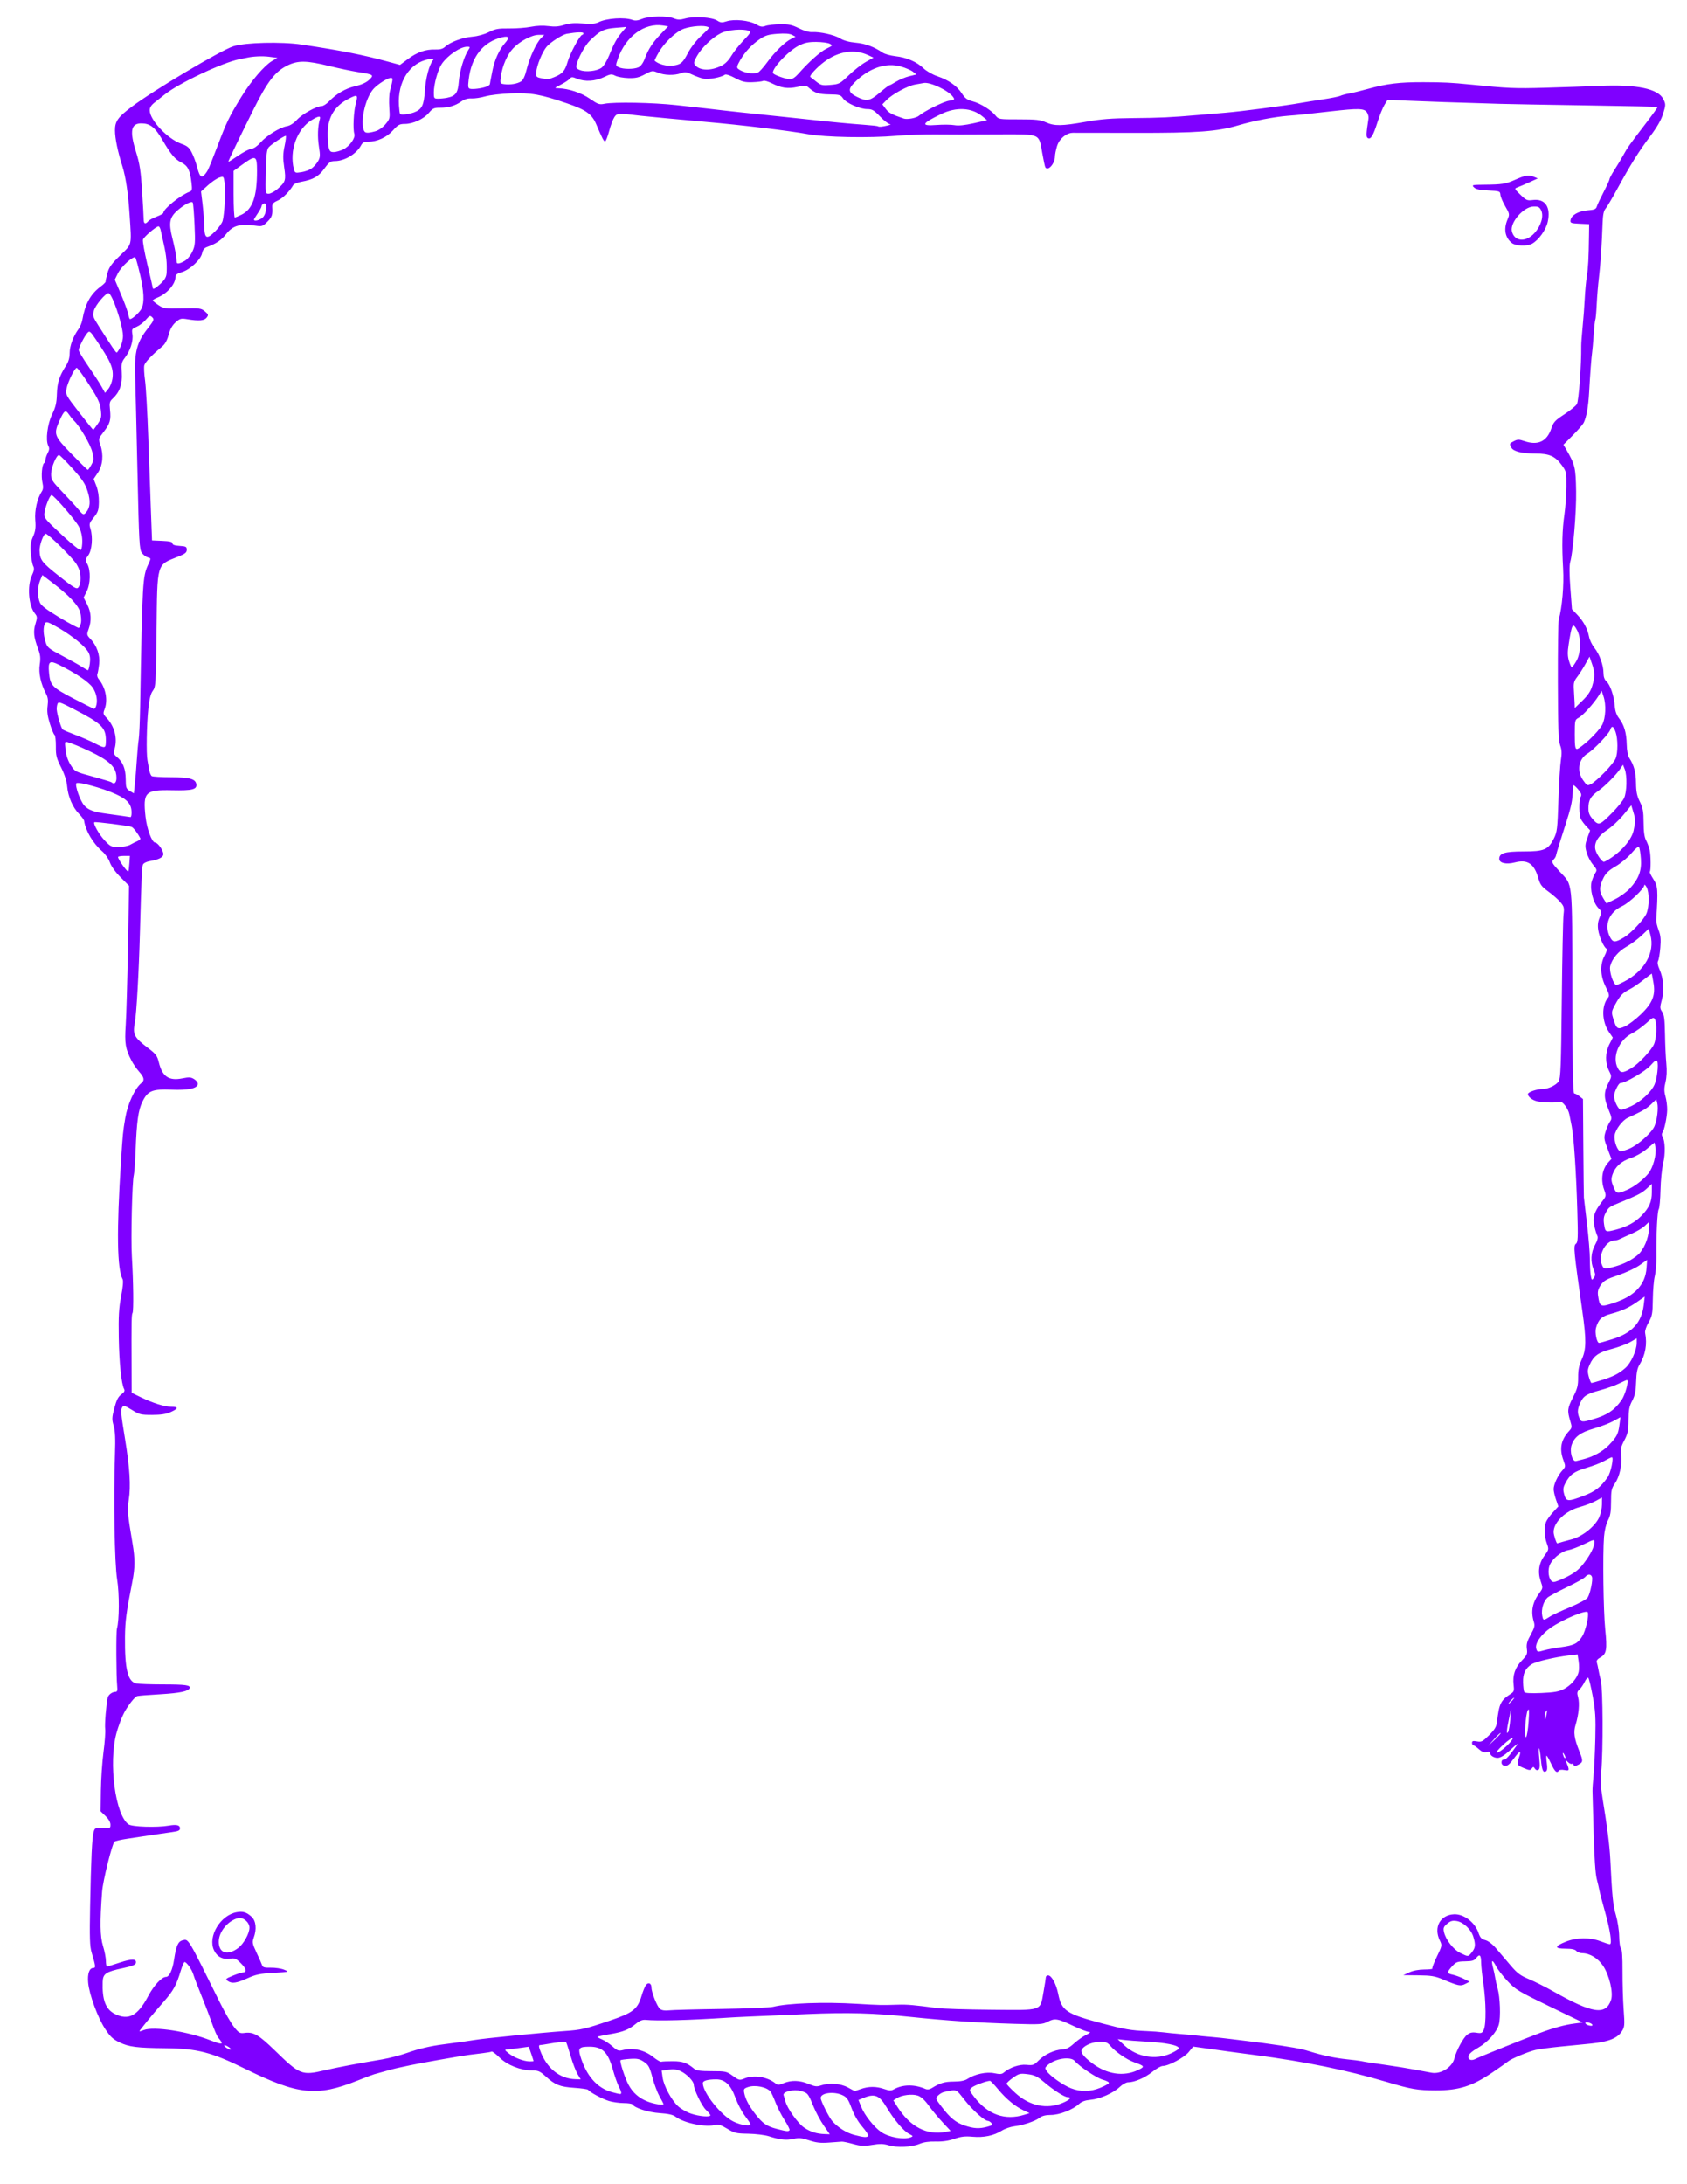 <?xml version="1.0"?><svg width="816" height="1056" xmlns="http://www.w3.org/2000/svg">
 <title>pink western border</title>
 <g>
  <title>Layer 1</title>
  <path d="m429.889,1037.21c-2.582,-0.775 -4.267,-0.815 -8.041,-0.192c-4.008,0.662 -5.477,0.593 -9.16,-0.436c-2.412,-0.674 -4.879,-1.19 -5.482,-1.147c-0.603,0.043 -3.419,0.25 -6.257,0.46c-4.012,0.297 -6.134,0.061 -9.533,-1.064c-3.602,-1.192 -4.946,-1.32 -7.631,-0.726c-3.522,0.778 -6.39,0.471 -11.904,-1.276c-1.941,-0.615 -6.411,-1.164 -9.934,-1.221c-5.876,-0.095 -6.724,-0.298 -10.261,-2.458c-2.644,-1.614 -4.333,-2.207 -5.37,-1.883c-4.667,1.455 -15.386,-0.697 -19.637,-3.941c-1.187,-0.906 -3.487,-1.418 -7.573,-1.687c-5.507,-0.361 -12.088,-2.465 -13.19,-4.215c-0.22,-0.349 -2.107,-0.638 -4.194,-0.642c-2.087,-0.004 -5.322,-0.463 -7.188,-1.019c-3.102,-0.925 -9.247,-4.22 -10.129,-5.433c-0.201,-0.276 -3.161,-0.694 -6.579,-0.928c-7.02,-0.481 -9.327,-1.398 -13.871,-5.519c-2.764,-2.506 -3.631,-2.887 -6.575,-2.887c-5.545,0 -12.008,-2.554 -15.741,-6.22c-1.796,-1.764 -3.517,-3.062 -3.823,-2.885c-0.306,0.177 -2.287,0.524 -4.4,0.771c-2.114,0.246 -5.074,0.615 -6.579,0.819c-4.794,0.65 -23.759,4 -28.685,5.067c-2.613,0.566 -5.574,1.205 -6.579,1.42c-1.005,0.215 -3.637,0.918 -5.848,1.562c-2.211,0.644 -4.349,1.237 -4.751,1.317c-0.402,0.08 -4.053,1.467 -8.114,3.081c-19.752,7.854 -28.636,6.907 -54.482,-5.807c-16.154,-7.946 -22.966,-9.699 -38.278,-9.85c-13.86,-0.136 -17.66,-0.616 -22.243,-2.809c-3.248,-1.554 -4.525,-2.748 -7.02,-6.565c-3.576,-5.47 -7.664,-16.607 -8.191,-22.313c-0.401,-4.339 0.57,-7.118 2.486,-7.118c1.265,0 1.177,-0.799 -0.832,-7.537c-0.865,-2.899 -1,-7.176 -0.707,-22.253c0.452,-23.214 0.92,-33.15 1.692,-35.906c0.577,-2.059 0.741,-2.132 4.368,-1.939c3.626,0.193 3.768,0.13 3.768,-1.67c0,-1.165 -0.896,-2.731 -2.375,-4.149l-2.375,-2.278l0.128,-10.05c0.07,-5.527 0.643,-13.926 1.273,-18.664c0.63,-4.738 0.993,-9.745 0.807,-11.127c-0.29,-2.15 0.491,-11.871 1.214,-15.105c0.309,-1.384 2.13,-2.79 3.65,-2.818c0.974,-0.018 1.167,-0.572 0.944,-2.715c-0.48,-4.602 -0.582,-26.303 -0.132,-27.816c1.171,-3.93 1.227,-17.04 0.102,-23.8c-1.242,-7.463 -1.789,-39.269 -1.042,-60.546c0.268,-7.626 0.097,-11.318 -0.641,-13.809c-0.896,-3.029 -0.858,-3.961 0.35,-8.535c1.019,-3.858 1.851,-5.494 3.347,-6.58c1.451,-1.053 1.824,-1.757 1.374,-2.592c-1.328,-2.465 -2.375,-12.494 -2.593,-24.835c-0.182,-10.331 0.046,-14.341 1.139,-20.006c0.861,-4.461 1.127,-7.525 0.719,-8.274c-2.683,-4.923 -2.944,-23.218 -0.808,-56.611c0.884,-13.815 0.953,-14.522 2.1,-21.35c1.124,-6.697 4.591,-14.25 7.705,-16.788c1.731,-1.411 1.483,-2.801 -0.993,-5.569c-1.204,-1.346 -2.877,-3.773 -3.719,-5.393c-2.935,-5.649 -3.371,-8.334 -2.78,-17.114c0.305,-4.54 0.793,-21.555 1.084,-37.81l0.529,-29.555l-4.117,-4.141c-2.49,-2.505 -4.538,-5.354 -5.182,-7.211c-0.601,-1.732 -2.221,-4.067 -3.719,-5.358c-4.397,-3.791 -7.991,-9.845 -8.713,-14.675c-0.085,-0.571 -1.188,-2.086 -2.45,-3.367c-3.066,-3.111 -5.332,-8.354 -5.763,-13.33c-0.232,-2.683 -1.233,-5.817 -2.933,-9.179c-2.249,-4.45 -2.574,-5.76 -2.532,-10.198c0.027,-2.801 -0.268,-5.284 -0.654,-5.519c-0.386,-0.234 -1.404,-2.694 -2.261,-5.466c-1.153,-3.726 -1.435,-5.96 -1.082,-8.568c0.355,-2.629 0.161,-4.124 -0.762,-5.87c-2.544,-4.812 -3.663,-10.017 -3.036,-14.118c0.471,-3.079 0.309,-4.634 -0.781,-7.537c-2.127,-5.661 -2.42,-8.426 -1.285,-12.129c0.946,-3.088 0.919,-3.5 -0.332,-5.063c-3.009,-3.757 -3.739,-13.244 -1.407,-18.291c1.096,-2.373 1.255,-3.447 0.669,-4.523c-0.423,-0.776 -0.946,-3.575 -1.162,-6.22c-0.313,-3.832 -0.096,-5.478 1.067,-8.106c1.152,-2.603 1.379,-4.283 1.077,-7.977c-0.385,-4.715 0.929,-10.461 3.167,-13.85c0.686,-1.038 0.766,-2.229 0.291,-4.298c-0.706,-3.072 -0.201,-8.776 0.831,-9.403c0.346,-0.21 0.631,-0.928 0.633,-1.596c0.002,-0.668 0.492,-2.131 1.087,-3.252c0.823,-1.549 0.891,-2.39 0.284,-3.504c-1.417,-2.6 -0.439,-10.526 1.885,-15.275c1.662,-3.397 2.141,-5.444 2.266,-9.691c0.163,-5.538 1.184,-8.726 4.389,-13.712c1.233,-1.918 1.785,-3.823 1.796,-6.194c0.016,-3.452 1.701,-7.999 4.285,-11.563c0.771,-1.063 1.599,-3.059 1.84,-4.434c1.358,-7.741 3.903,-12.391 8.781,-16.046c1.43,-1.071 2.551,-2.177 2.492,-2.457c-0.06,-0.28 0.331,-2.115 0.868,-4.077c0.789,-2.883 1.969,-4.529 6.147,-8.575c5.88,-5.695 5.58,-4.425 4.592,-19.442c-0.698,-10.607 -1.864,-18.489 -3.505,-23.689c-2.284,-7.238 -3.566,-13.456 -3.578,-17.353c-0.013,-4.35 1.395,-6.352 7.929,-11.277c10.682,-8.052 43.1,-27.357 49.294,-29.355c5.776,-1.863 23.194,-2.301 33.05,-0.83c19.073,2.845 29.709,4.95 42.062,8.323l5.524,1.508l3.863,-2.871c4.441,-3.301 8.561,-4.734 13.173,-4.581c2.315,0.077 3.665,-0.293 4.76,-1.304c2.492,-2.299 8.341,-4.479 13.124,-4.892c2.71,-0.234 5.884,-1.106 8.065,-2.216c3.077,-1.566 4.496,-1.821 9.822,-1.764c3.424,0.037 8.182,-0.325 10.573,-0.804c2.721,-0.545 5.878,-0.667 8.437,-0.326c2.999,0.4 5.029,0.243 7.611,-0.586c2.585,-0.83 4.989,-1.015 9.035,-0.694c3.963,0.314 6.06,0.163 7.457,-0.539c3.951,-1.985 12.707,-2.586 16.586,-1.138c1.24,0.463 2.568,0.317 4.521,-0.497c3.448,-1.437 12.171,-1.607 15.383,-0.301c1.954,0.795 2.978,0.807 5.674,0.066c4.251,-1.169 12.828,-0.595 15.349,1.027c1.6,1.03 2.295,1.086 4.515,0.366c3.693,-1.197 10.963,-0.475 14.197,1.41c2.152,1.254 3.018,1.405 4.625,0.805c1.087,-0.406 4.26,-0.772 7.05,-0.814c4.209,-0.063 5.767,0.269 9.143,1.946c2.332,1.159 5.013,1.951 6.28,1.856c3.714,-0.278 10.858,1.309 13.656,3.034c1.739,1.072 4.334,1.785 7.553,2.076c4.645,0.42 8.81,1.956 13.005,4.8c1.005,0.681 3.775,1.456 6.155,1.722c5.46,0.609 10.294,2.687 13.591,5.841c1.455,1.392 4.396,3.075 6.783,3.881c5.407,1.827 9.45,4.68 11.818,8.34c1.496,2.311 2.566,3.085 5.234,3.786c3.742,0.983 8.924,4.218 11.093,6.926c1.391,1.736 1.659,1.778 11.24,1.769c8.297,-0.008 10.318,0.214 13.067,1.439c4.161,1.854 7.638,1.807 19.281,-0.26c7.355,-1.305 12.379,-1.702 22.66,-1.788c13.524,-0.114 18.176,-0.335 32.214,-1.53c4.422,-0.376 10.179,-0.863 12.792,-1.08c7.409,-0.617 28.782,-3.387 35.817,-4.641c2.211,-0.394 7.26,-1.205 11.219,-1.801c3.959,-0.596 7.742,-1.359 8.406,-1.695c0.664,-0.336 2.523,-0.839 4.131,-1.117c1.608,-0.278 5.72,-1.28 9.137,-2.226c9.285,-2.57 15.324,-3.299 27.046,-3.264c9.65,0.029 13.679,0.227 22.294,1.099c18.568,1.878 21.639,2.011 36.548,1.588c8.845,-0.251 20.686,-0.661 26.315,-0.911c17.935,-0.796 28.345,1.391 30.814,6.475c1.162,2.393 1.155,2.776 -0.135,6.958c-0.934,3.03 -2.919,6.49 -6.294,10.972c-5.526,7.337 -9.357,13.469 -15.977,25.569c-2.484,4.54 -5.034,8.823 -5.668,9.518c-0.793,0.869 -1.212,2.994 -1.347,6.819c-0.37,10.509 -1.052,20.642 -1.783,26.493c-0.403,3.224 -0.88,8.971 -1.061,12.772c-0.181,3.8 -0.479,7.149 -0.662,7.441c-0.184,0.292 -0.549,3.589 -0.812,7.328c-0.263,3.738 -0.593,7.515 -0.735,8.393c-0.333,2.065 -1.005,10.98 -1.464,19.421c-0.379,6.963 -1.321,12.205 -2.659,14.786c-0.434,0.838 -2.808,3.553 -5.276,6.032l-4.486,4.508l1.348,2.311c4.26,7.305 4.59,8.706 4.781,20.277c0.162,9.821 -1.48,29.421 -2.859,34.144c-0.448,1.532 -0.42,6.027 0.076,12.594l0.772,10.211l2.535,2.64c3.037,3.162 5.025,6.864 5.728,10.668c0.285,1.54 1.452,3.963 2.593,5.384c2.475,3.082 4.396,8.409 4.396,12.189c0,1.804 0.487,3.168 1.432,4.007c1.825,1.621 3.686,7.101 4.019,11.831c0.176,2.5 0.83,4.413 2.044,5.985c2.489,3.221 3.629,7.075 3.746,12.673c0.062,2.951 0.537,5.467 1.237,6.547c2.295,3.542 3.182,6.857 3.25,12.139c0.054,4.177 0.475,6.224 1.853,8.996c1.477,2.972 1.789,4.7 1.816,10.05c0.022,4.472 0.389,7.123 1.193,8.614c0.639,1.184 1.418,3.284 1.73,4.666c0.605,2.676 0.654,9.98 0.071,10.552c-0.192,0.188 0.597,1.807 1.753,3.597c2.174,3.366 2.294,5.091 1.361,19.59c-0.063,0.987 0.456,3.248 1.154,5.025c0.981,2.496 1.17,4.426 0.832,8.49c-0.241,2.893 -0.728,5.769 -1.082,6.391c-0.421,0.738 -0.186,2.153 0.674,4.072c1.953,4.355 2.397,10.142 1.134,14.785c-0.977,3.592 -0.963,4.11 0.156,5.743c0.966,1.41 1.26,3.717 1.371,10.768c0.078,4.935 0.37,11.341 0.651,14.236c0.331,3.416 0.191,6.568 -0.399,8.982c-0.717,2.935 -0.721,4.397 -0.019,6.94c0.489,1.772 0.864,4.675 0.832,6.452c-0.063,3.551 -1.422,9.983 -2.356,11.151c-0.326,0.408 -0.297,1.213 0.065,1.788c1.315,2.089 1.485,8.226 0.357,12.903c-0.619,2.566 -1.201,8.381 -1.295,12.921c-0.094,4.54 -0.479,8.726 -0.855,9.302c-0.696,1.063 -1.225,11.87 -1.129,23.053c0.029,3.385 -0.321,7.584 -0.779,9.332c-0.457,1.748 -0.883,6.731 -0.946,11.074c-0.104,7.13 -0.306,8.228 -2.081,11.318c-1.12,1.95 -1.829,4.112 -1.647,5.025c1.075,5.415 0.127,10.74 -2.745,15.417c-1.055,1.718 -1.478,3.883 -1.612,8.255c-0.141,4.585 -0.572,6.658 -1.901,9.157c-1.391,2.614 -1.73,4.394 -1.777,9.332c-0.049,5.173 -0.359,6.666 -2.035,9.807c-1.65,3.092 -1.907,4.289 -1.551,7.236c0.551,4.566 -0.732,10.338 -3.039,13.671c-1.596,2.307 -1.826,3.414 -1.826,8.782c0,4.788 -0.33,6.769 -1.498,8.986c-0.885,1.681 -1.662,4.899 -1.898,7.869c-0.677,8.497 -0.315,36.149 0.587,44.889c0.997,9.661 0.623,11.833 -2.322,13.484c-1.492,0.836 -2.031,1.593 -1.754,2.458c0.22,0.688 0.548,2.141 0.729,3.23c0.18,1.089 0.732,3.595 1.225,5.569c1,4.003 1.13,33.964 0.189,43.892c-0.399,4.209 -0.227,7.828 0.614,12.921c2.282,13.828 3.443,22.958 3.775,29.687c0.886,17.972 1.298,22.06 2.704,26.823c0.845,2.862 1.546,7.427 1.59,10.349c0.044,2.876 0.433,5.46 0.866,5.743c0.505,0.33 0.768,4.236 0.736,10.922c-0.028,5.725 0.219,14.123 0.549,18.664c0.56,7.714 0.499,8.411 -0.938,10.637c-2.099,3.251 -6.466,4.975 -14.712,5.809c-3.788,0.383 -10.671,1.065 -15.294,1.515c-4.623,0.45 -9.886,1.163 -11.695,1.583c-3.625,0.842 -11.812,4.268 -13.305,5.568c-0.522,0.455 -3.983,2.888 -7.691,5.407c-9.628,6.541 -16.108,8.576 -27.248,8.556c-8.813,-0.016 -11.791,-0.527 -23.756,-4.08c-19.41,-5.763 -39.585,-9.867 -64.325,-13.086c-4.824,-0.628 -9.923,-1.303 -11.33,-1.501c-1.407,-0.198 -6.012,-0.84 -10.233,-1.427l-7.675,-1.067l-2.164,2.63c-2.235,2.716 -9.725,6.731 -12.558,6.732c-0.861,0 -3.147,1.284 -5.081,2.854c-3.524,2.86 -8.604,5.043 -11.733,5.043c-0.92,0 -2.726,1.012 -4.015,2.25c-3.099,2.975 -9.54,5.807 -14.12,6.209c-2.52,0.221 -4.268,0.851 -5.516,1.989c-3.101,2.826 -9.485,5.33 -13.607,5.338c-2.541,0.005 -4.298,0.438 -5.482,1.353c-2.184,1.687 -7.869,3.609 -12.271,4.147c-1.848,0.226 -4.571,1.172 -6.05,2.102c-3.855,2.423 -8.726,3.439 -14.114,2.945c-3.594,-0.33 -5.569,-0.102 -8.801,1.014c-2.811,0.97 -5.745,1.396 -9.017,1.308c-3.22,-0.087 -5.832,0.284 -7.773,1.103c-3.82,1.611 -10.855,1.947 -14.962,0.714zm10.572,-3.852c1.346,-0.516 1.291,-0.643 -0.731,-1.673c-2.665,-1.357 -7.377,-6.947 -11.039,-13.095c-3.327,-5.585 -5.646,-6.509 -10.911,-4.349l-2.537,1.041l1.317,3.292c1.63,4.076 6.23,9.877 9.717,12.254c3.697,2.52 10.87,3.8 14.184,2.53zm-20.502,-0.713c0.227,-0.36 -1.051,-2.339 -2.84,-4.397c-2.038,-2.344 -3.972,-5.679 -5.179,-8.93c-1.637,-4.408 -2.307,-5.367 -4.451,-6.371c-4.157,-1.947 -10.515,-1.129 -10.515,1.353c0,1.449 4.105,9.606 5.718,11.362c2.822,3.073 6.779,5.534 10.459,6.507c4.698,1.241 6.258,1.35 6.809,0.476zm-21.474,-4.932c-1.587,-2.283 -3.813,-6.402 -4.947,-9.152c-2.716,-6.587 -2.742,-6.62 -6.099,-7.608c-3.528,-1.038 -9.081,0.337 -8.4,2.08c0.219,0.56 0.613,1.877 0.877,2.926c0.843,3.361 6.011,10.628 9.008,12.668c3.058,2.081 6.113,3.041 10.066,3.163l2.381,0.073l-2.886,-4.152zm59.062,2.986l2.279,-0.448l-3.833,-4.099c-2.108,-2.255 -5.148,-5.923 -6.756,-8.152c-1.954,-2.708 -3.717,-4.316 -5.315,-4.846c-2.75,-0.912 -7.745,-0.285 -10.171,1.277l-1.63,1.049l1.88,2.988c6.167,9.8 14.33,14.041 23.545,12.231zm-75.655,-0.834c0.195,-0.31 -0.887,-2.491 -2.404,-4.845c-1.518,-2.355 -3.492,-6.215 -4.387,-8.58c-0.895,-2.364 -2.001,-4.74 -2.456,-5.279c-1.86,-2.201 -7.446,-3.293 -10.861,-2.124c-1.976,0.677 -2.183,1.008 -1.802,2.88c0.626,3.074 2.272,6.191 5.38,10.193c3.534,4.549 5.493,5.899 10.414,7.179c4.773,1.241 5.646,1.323 6.116,0.576zm95.719,-1.641c2.307,-0.629 2.64,-0.94 1.921,-1.791c-0.479,-0.566 -1.241,-1.033 -1.694,-1.037c-1.632,-0.014 -7.293,-5.095 -11.253,-10.1c-4.38,-5.535 -3.537,-5.211 -10.005,-3.857c-0.786,0.164 -2.056,0.916 -2.823,1.669c-1.373,1.348 -1.348,1.432 1.526,5.217c4.289,5.649 6.936,7.833 11.275,9.305c4.474,1.518 7.138,1.661 11.053,0.593zm-114.701,-1.564c-0.289,-0.494 -1.607,-2.372 -2.93,-4.174c-1.323,-1.802 -3.23,-5.517 -4.238,-8.255c-2.34,-6.354 -5.056,-8.93 -9.4,-8.917c-4.092,0.013 -6.384,0.663 -6.384,1.809c0,4.612 8.798,15.656 14.819,18.603c3.991,1.953 9.07,2.536 8.133,0.934zm132.637,-4.248l2.453,-0.759l-2.819,-1.31c-4.107,-1.908 -8.459,-5.497 -12.361,-10.194c-1.886,-2.27 -3.665,-4.128 -3.954,-4.128c-1.632,0 -7.676,2.232 -8.836,3.264c-1.318,1.172 -1.28,1.316 1.201,4.536c6.619,8.593 14.877,11.51 24.316,8.59zm-151.935,0.255c0,-0.321 -0.97,-1.496 -2.156,-2.612c-2.012,-1.893 -5.885,-9.916 -5.885,-12.191c0,-1.627 -3.414,-5.156 -6.283,-6.492c-1.942,-0.905 -3.523,-1.103 -5.948,-0.746l-3.303,0.486l0.453,3.245c0.564,4.044 4.164,10.784 7.408,13.872c1.351,1.286 4.206,2.931 6.343,3.657c4.014,1.362 9.369,1.808 9.369,0.782zm170.361,-5.965c3.539,-1.495 4.694,-2.783 2.497,-2.783c-1.577,0 -6.608,-3.189 -11.36,-7.199c-3.415,-2.883 -4.7,-3.508 -8.041,-3.915c-3.669,-0.447 -4.215,-0.314 -7.082,1.73c-1.709,1.218 -3.107,2.501 -3.107,2.851c0,0.35 1.985,2.441 4.412,4.647c6.767,6.152 15.107,7.869 22.681,4.669zm-193.021,0.538c0,-0.148 -0.852,-1.765 -1.892,-3.594c-1.041,-1.829 -2.603,-5.976 -3.472,-9.217c-1.381,-5.152 -1.901,-6.106 -4.138,-7.596c-2.138,-1.424 -3.247,-1.657 -6.746,-1.417c-2.303,0.158 -4.349,0.446 -4.545,0.639c-0.518,0.509 2.031,8.401 3.799,11.762c2.065,3.926 5.124,6.613 9.388,8.248c3.182,1.22 7.607,1.903 7.607,1.174zm-20.467,-5.51c0,-0.414 -0.546,-1.787 -1.213,-3.051c-0.667,-1.263 -1.974,-5.007 -2.903,-8.32c-2.322,-8.273 -5.036,-10.858 -11.38,-10.836c-4.779,0.017 -5.424,0.677 -4.318,4.419c2.819,9.543 8.17,15.65 15.384,17.561c4.242,1.123 4.43,1.133 4.43,0.226zm115.857,-1.738c3.802,-1.345 7.479,-1.355 11.303,-0.03c2.486,0.861 3.386,0.897 4.66,0.185c4.359,-2.437 10.003,-2.504 15.382,-0.184c0.866,0.374 1.949,0.237 2.924,-0.369c4.074,-2.535 6.22,-3.18 10.685,-3.214c3.237,-0.024 5.352,-0.43 6.637,-1.275c3.568,-2.346 9.222,-3.552 12.975,-2.766c2.613,0.547 3.666,0.494 4.508,-0.23c2.949,-2.534 7.603,-4.138 11.059,-3.812c3.211,0.303 3.682,0.134 5.901,-2.118c2.854,-2.896 7.663,-5.141 11.414,-5.326c1.989,-0.099 3.456,-0.833 5.616,-2.814c1.608,-1.474 4.24,-3.347 5.848,-4.161c2.107,-1.067 2.505,-1.49 1.423,-1.513c-0.825,-0.017 -4.215,-1.321 -7.532,-2.896c-7.597,-3.608 -8.874,-3.82 -12.304,-2.042c-2.592,1.343 -3.725,1.415 -16.308,1.04c-17.659,-0.526 -32.87,-1.547 -50.436,-3.386c-17.41,-1.822 -30.088,-2.162 -49.705,-1.331c-29.297,1.241 -34.041,1.456 -38.375,1.739c-18.784,1.228 -33.671,1.625 -39.77,1.059c-1.448,-0.134 -2.874,0.421 -4.473,1.743c-3.637,3.006 -6.164,4.041 -12.558,5.145c-3.25,0.561 -6.036,1.145 -6.191,1.298c-0.155,0.153 0.795,0.716 2.111,1.251c1.317,0.536 3.61,2.053 5.097,3.372c2.403,2.132 2.972,2.33 5.122,1.782c4.889,-1.246 10.374,-0.001 14.464,3.282c1.801,1.445 3.61,2.513 4.02,2.374c0.411,-0.14 2.935,-0.249 5.609,-0.242c4.797,0.012 6.806,0.725 10.382,3.681c1.025,0.848 3.082,1.122 8.422,1.122c6.781,0 7.192,0.091 10.216,2.272c3.021,2.178 3.252,2.23 5.626,1.256c4.566,-1.874 11.02,-0.841 15.053,2.407c1.012,0.815 1.63,0.791 3.927,-0.151c3.741,-1.535 7.82,-1.401 12.073,0.396c2.992,1.264 3.968,1.383 5.91,0.718c4.035,-1.381 9.463,-0.98 13.083,0.967c1.803,0.969 3.278,1.772 3.278,1.784c0,0.012 1.316,-0.444 2.924,-1.013zm115.802,-0.581c2.181,-0.876 4.077,-1.929 4.213,-2.339c0.136,-0.41 -1.159,-1.115 -2.877,-1.567c-2.914,-0.766 -11.348,-6.38 -13.613,-9.062c-1.985,-2.351 -9.346,-1.273 -13.026,1.907c-1.437,1.242 -1.497,1.546 -0.577,2.924c1.581,2.369 7.959,6.874 11.845,8.365c4.646,1.783 9.214,1.708 14.037,-0.23zm-252.774,-6.641c-0.838,-1.394 -2.33,-5.27 -3.317,-8.612c-0.987,-3.342 -1.968,-6.353 -2.181,-6.692c-0.338,-0.537 -3.514,-0.25 -9.935,0.896c-1.005,0.179 -2.221,0.35 -2.703,0.379c-0.669,0.041 -0.681,0.601 -0.054,2.369c3.102,8.738 9.452,13.936 17.265,14.133l2.448,0.062l-1.523,-2.535zm270.975,-1.914c3.566,-1.662 3.428,-1.97 -1.699,-3.788c-3.755,-1.331 -9.062,-5.016 -11.757,-8.161c-1.226,-1.431 -2.172,-1.769 -4.84,-1.729c-3.41,0.051 -6.939,1.421 -8.541,3.317c-1.238,1.465 0.254,3.622 4.927,7.122c7.048,5.278 15.01,6.456 21.91,3.24zm-393.339,0.085c6.262,-1.455 15.392,-3.188 27.988,-5.313c3.417,-0.576 8.867,-2.002 12.11,-3.167c5.244,-1.884 11.23,-3.288 17.323,-4.061c5.939,-0.754 13.653,-1.832 15.201,-2.125c3.648,-0.69 32.8,-3.581 43.447,-4.308c8.064,-0.551 9.911,-0.979 22.107,-5.118c11.065,-3.756 13.243,-5.477 15.172,-11.991c0.624,-2.108 1.57,-4.417 2.101,-5.131c1.137,-1.527 2.651,-0.88 2.651,1.135c0,2.387 2.797,9.377 4.177,10.44c0.841,0.647 2.346,0.88 4.229,0.653c1.608,-0.194 12.956,-0.496 25.218,-0.673c12.262,-0.177 23.61,-0.645 25.218,-1.041c7.269,-1.791 24.801,-2.42 40.568,-1.455c10.464,0.64 12.216,0.678 19.736,0.429c4.505,-0.149 8.052,0.154 19.005,1.625c2.613,0.351 14.382,0.721 26.154,0.822c25.333,0.217 23.638,0.8 25.351,-8.712c0.604,-3.353 1.104,-6.5 1.111,-6.993c0.007,-0.494 0.512,-0.897 1.121,-0.897c1.642,0 3.89,4.104 4.842,8.839c1.664,8.283 3.85,9.747 21.561,14.443c10.543,2.795 13.729,3.344 21.099,3.632c2.814,0.11 6.597,0.392 8.406,0.626c1.809,0.234 5.427,0.594 8.041,0.799c2.613,0.206 6.067,0.528 7.675,0.718c1.608,0.189 4.897,0.504 7.31,0.7c2.412,0.195 6.853,0.671 9.868,1.056c3.015,0.386 7.127,0.896 9.137,1.134c2.01,0.238 4.642,0.567 5.848,0.733c13.636,1.867 18.402,2.709 22.359,3.95c6.6,2.07 12.66,3.36 18.575,3.953c2.814,0.282 5.775,0.653 6.579,0.825c2.083,0.444 4.118,0.762 12.792,1.994c4.221,0.6 10.28,1.583 13.464,2.185c3.184,0.602 6.761,1.263 7.949,1.469c4.532,0.784 9.996,-2.708 11.039,-7.056c0.864,-3.6 4.252,-9.868 6.11,-11.303c1.372,-1.06 2.484,-1.303 4.506,-0.986c2.387,0.375 2.781,0.212 3.564,-1.475c1.19,-2.564 1.088,-13.509 -0.207,-22.288c-0.582,-3.948 -1.07,-8.497 -1.082,-10.11c-0.029,-3.7 -0.723,-4.397 -2.314,-2.326c-1.03,1.341 -1.984,1.638 -5.426,1.69c-3.739,0.056 -4.396,0.304 -6.27,2.364c-2.669,2.933 -2.631,3.487 0.282,4.104c1.307,0.277 3.673,1.149 5.259,1.938l2.884,1.434l-2.089,1.075c-2.311,1.189 -3.236,1 -10.988,-2.247c-3.662,-1.534 -5.592,-1.85 -11.695,-1.912l-7.31,-0.075l2.924,-1.359c1.819,-0.845 4.558,-1.366 7.249,-1.378c2.379,-0.01 4.134,-0.206 3.901,-0.435c-0.233,-0.229 0.748,-2.838 2.179,-5.799c2.565,-5.305 2.585,-5.419 1.398,-7.863c-3.083,-6.349 0.249,-12.363 6.987,-12.612c4.683,-0.173 10.02,3.897 11.735,8.948c0.805,2.371 1.462,3.077 3.302,3.545c1.395,0.355 3.437,1.918 5.203,3.981c1.598,1.868 4.703,5.515 6.899,8.103c3.332,3.927 4.823,5.051 9.001,6.787c2.754,1.144 8.111,3.835 11.903,5.979c18.93,10.703 25.283,11.63 27.826,4.061c1.149,-3.418 -0.775,-11.742 -3.773,-16.33c-2.467,-3.776 -6.473,-6.234 -10.209,-6.265c-1.056,-0.009 -2.33,-0.5 -2.831,-1.093c-0.623,-0.737 -2.286,-1.077 -5.267,-1.077c-5.445,0 -5.375,-1.146 0.205,-3.388c5.154,-2.07 11.725,-2.149 16.757,-0.201c2.04,0.79 4.071,1.436 4.513,1.436c1.217,0 0.199,-6.764 -2.407,-15.983c-1.239,-4.382 -2.401,-8.797 -2.582,-9.811c-0.182,-1.013 -0.786,-3.619 -1.343,-5.791c-0.646,-2.522 -1.185,-10.562 -1.491,-22.253c-0.263,-10.068 -0.514,-19.112 -0.558,-20.099c-0.044,-0.987 0.179,-4.379 0.494,-7.537c0.316,-3.158 0.707,-11.234 0.869,-17.946c0.246,-10.199 0.041,-13.559 -1.246,-20.458c-0.847,-4.54 -1.799,-8.531 -2.114,-8.868c-0.315,-0.337 -1.122,0.522 -1.792,1.909c-0.67,1.387 -1.821,3.057 -2.557,3.711c-1.125,1 -1.222,1.602 -0.611,3.777c0.806,2.868 0.308,8.308 -1.217,13.284c-1.106,3.609 -0.695,6.514 1.802,12.734c1.898,4.728 1.855,5.311 -0.479,6.533c-1.527,0.799 -2.013,0.824 -2.255,0.117c-0.17,-0.496 -0.583,-0.735 -0.918,-0.532c-0.335,0.203 -1.193,-0.198 -1.907,-0.893c-1.239,-1.206 -1.271,-1.198 -0.707,0.173c1.601,3.895 1.528,4.201 -0.894,3.725c-1.254,-0.246 -2.476,-0.135 -2.717,0.247c-0.92,1.461 -1.958,0.557 -3.734,-3.254c-1.012,-2.171 -2.012,-3.948 -2.221,-3.948c-0.209,0 -0.159,1.58 0.111,3.512c0.332,2.373 0.215,3.68 -0.361,4.029c-1.414,0.859 -1.997,-0.476 -2.489,-5.706c-0.258,-2.742 -0.661,-5.164 -0.896,-5.384c-0.235,-0.219 -0.196,1.906 0.086,4.723c0.384,3.829 0.277,5.265 -0.421,5.689c-0.567,0.344 -1.224,0.116 -1.671,-0.58c-0.653,-1.016 -0.829,-1.024 -1.542,-0.065c-0.712,0.957 -1.161,0.931 -3.877,-0.225c-3.33,-1.417 -3.479,-1.759 -2.256,-5.205c1.27,-3.578 0.344,-3.34 -2.584,0.663c-2.039,2.788 -3.068,3.612 -4.294,3.44c-1.049,-0.147 -1.612,-0.727 -1.612,-1.661c0,-0.862 0.438,-1.378 1.096,-1.292c0.961,0.126 2.801,-1.919 6.531,-7.257c0.577,-0.826 -0.575,-0.004 -2.558,1.826c-4.707,4.341 -6.297,5.117 -8.676,4.228c-1.031,-0.385 -1.875,-1.199 -1.875,-1.808c0,-0.807 -0.47,-0.992 -1.73,-0.682c-1.246,0.307 -2.299,-0.091 -3.762,-1.422c-1.117,-1.017 -2.312,-1.849 -2.655,-1.849c-0.343,0 -0.624,-0.521 -0.624,-1.157c0,-0.919 0.494,-1.066 2.4,-0.715c2.155,0.397 2.753,0.09 5.863,-3.011c2.666,-2.659 3.54,-4.104 3.795,-6.284c1.069,-9.113 1.768,-10.535 6.78,-13.785c1.435,-0.93 1.607,-1.512 1.269,-4.279c-0.56,-4.58 0.725,-8.377 3.968,-11.724c2.516,-2.597 2.78,-3.212 2.443,-5.684c-0.298,-2.182 0.094,-3.629 1.845,-6.803c1.905,-3.455 2.121,-4.361 1.511,-6.341c-1.528,-4.959 -0.653,-9.353 2.777,-13.934c1.676,-2.238 1.688,-2.372 0.548,-5.672c-1.522,-4.401 -0.871,-8.64 1.904,-12.402c2.091,-2.834 2.114,-2.962 1.061,-5.892c-1.235,-3.438 -1.39,-7.653 -0.378,-10.268c0.384,-0.992 1.884,-3.093 3.334,-4.668l2.635,-2.865l-1.141,-3.3c-0.627,-1.815 -1.141,-4.085 -1.141,-5.045c0,-2.272 2.048,-6.69 4.184,-9.025c1.646,-1.8 1.66,-1.929 0.527,-5.025c-2.022,-5.523 -1.161,-9.857 2.803,-14.115c1.368,-1.469 1.415,-1.867 0.561,-4.666c-1.548,-5.072 -1.42,-6.247 1.245,-11.478c2.17,-4.261 2.554,-5.745 2.531,-9.788c-0.021,-3.537 0.427,-5.759 1.736,-8.621c2.213,-4.837 2.274,-9.436 0.31,-23.249c-4.171,-29.335 -4.399,-31.698 -3.156,-32.63c1.023,-0.768 1.108,-2.69 0.709,-16.151c-0.557,-18.775 -1.685,-35.677 -2.725,-40.835c-0.43,-2.132 -0.942,-4.684 -1.139,-5.671c-0.572,-2.871 -3.404,-6.527 -4.662,-6.016c-1.299,0.527 -7.495,0.423 -10.599,-0.179c-2.485,-0.482 -4.751,-2.186 -4.751,-3.573c0,-0.972 4.27,-2.424 7.15,-2.431c2.625,-0.006 6.52,-1.878 7.723,-3.713c0.929,-1.416 1.161,-7.512 1.497,-39.362c0.219,-20.728 0.6,-39.325 0.847,-41.328c0.402,-3.261 0.239,-3.886 -1.561,-5.987c-1.105,-1.29 -3.714,-3.582 -5.798,-5.094c-3.131,-2.272 -3.956,-3.35 -4.758,-6.216c-2.02,-7.223 -5.237,-9.442 -11.385,-7.855c-4.245,1.096 -7.604,0.33 -7.604,-1.734c0,-2.743 2.702,-3.57 11.675,-3.573c10.042,-0.003 12.032,-0.842 14.722,-6.208c1.608,-3.208 1.783,-4.659 2.24,-18.554c0.273,-8.291 0.804,-17.013 1.182,-19.382c0.525,-3.293 0.442,-4.983 -0.352,-7.178c-0.826,-2.282 -1.052,-8.62 -1.104,-30.867c-0.036,-15.398 0.152,-28.803 0.416,-29.79c1.677,-6.262 2.575,-16.771 2.116,-24.765c-0.64,-11.133 -0.458,-18.626 0.636,-26.201c0.484,-3.356 0.907,-9.381 0.939,-13.389c0.056,-7.044 -0.018,-7.391 -2.211,-10.409c-3.169,-4.36 -6.035,-5.631 -12.716,-5.637c-6.572,-0.006 -10.682,-1.009 -11.687,-2.853c-1.032,-1.895 -0.987,-2.007 1.28,-3.158c1.733,-0.88 2.432,-0.884 4.934,-0.029c6.634,2.267 10.981,0.248 13.126,-6.096c1.031,-3.047 1.81,-3.895 6.242,-6.789c2.785,-1.819 5.532,-4.038 6.103,-4.931c0.91,-1.423 2.24,-19.182 2.111,-28.185c-0.017,-1.184 0.291,-5.368 0.684,-9.296c0.393,-3.928 0.854,-10.031 1.025,-13.561c0.17,-3.53 0.622,-8.392 1.004,-10.803c0.672,-4.244 0.9,-8.516 1.054,-19.818l0.074,-5.384l-4.615,-0.215c-4.218,-0.196 -4.595,-0.345 -4.386,-1.723c0.367,-2.418 3.751,-4.364 8.218,-4.728c3.329,-0.271 4.108,-0.594 4.48,-1.856c0.248,-0.84 1.737,-4 3.31,-7.021c1.573,-3.021 2.86,-5.842 2.86,-6.267c0,-0.426 1.104,-2.476 2.453,-4.556c1.349,-2.08 3.244,-5.236 4.21,-7.013c1.951,-3.588 2.882,-4.898 11.111,-15.65c3.142,-4.106 5.609,-7.55 5.482,-7.655c-0.127,-0.105 -15.691,-0.432 -34.586,-0.726c-18.895,-0.295 -37.644,-0.633 -41.665,-0.752c-20.609,-0.61 -36.055,-1.135 -44.728,-1.522l-9.642,-0.43l-1.498,2.419c-0.824,1.331 -2.37,5.166 -3.435,8.522c-2.063,6.501 -3.241,8.397 -4.676,7.526c-0.838,-0.508 -0.779,-2.022 0.368,-9.439c0.132,-0.855 -0.24,-2.228 -0.826,-3.051c-1.319,-1.85 -4.136,-1.915 -17.43,-0.401c-13.968,1.59 -14.846,1.681 -20.832,2.151c-6.496,0.51 -16.634,2.465 -23.756,4.58c-10.187,3.026 -19.868,3.737 -50.071,3.68c-15.478,-0.03 -28.996,-0.048 -30.039,-0.04c-3.228,0.023 -6.618,2.874 -7.705,6.48c-0.536,1.777 -0.979,3.973 -0.985,4.881c-0.024,3.559 -3.374,7.376 -4.668,5.319c-0.197,-0.312 -0.869,-3.448 -1.495,-6.969c-1.685,-9.48 -0.626,-9.009 -20.198,-8.966c-9.026,0.02 -17.727,0.051 -19.335,0.068c-1.608,0.017 -7.2,-0.008 -12.426,-0.057c-5.226,-0.048 -13.614,0.265 -18.639,0.698c-13,1.118 -34.584,0.716 -42.736,-0.796c-8.893,-1.649 -32.158,-4.437 -50.096,-6.003c-9.91,-0.865 -28.245,-2.587 -30.7,-2.882c-11.075,-1.334 -11.511,-1.312 -12.827,0.661c-0.682,1.022 -1.813,4.021 -2.513,6.664c-0.7,2.643 -1.564,4.896 -1.921,5.008c-0.616,0.193 -1.418,-1.329 -4.301,-8.151c-2.115,-5.005 -4.971,-7.053 -14.255,-10.218c-12.781,-4.357 -17.311,-5.162 -27.045,-4.803c-4.623,0.17 -10.215,0.831 -12.426,1.467c-2.211,0.636 -5.193,1.082 -6.627,0.99c-1.747,-0.112 -3.375,0.37 -4.937,1.462c-3.011,2.105 -6.27,3.061 -10.339,3.033c-2.844,-0.02 -3.53,0.295 -5.339,2.45c-2.506,2.986 -7.701,5.377 -11.683,5.377c-2.537,0 -3.295,0.416 -5.757,3.164c-3.008,3.356 -7.647,5.45 -12.072,5.45c-1.753,0 -2.632,0.437 -3.25,1.615c-2.221,4.229 -7.983,7.717 -12.751,7.717c-2.043,0 -2.79,0.537 -5.06,3.641c-2.808,3.839 -5.379,5.307 -11.141,6.365c-1.83,0.336 -3.583,1.049 -3.894,1.584c-1.827,3.144 -5.095,6.408 -7.516,7.504c-2.243,1.016 -2.759,1.619 -2.664,3.108c0.247,3.83 -0.099,4.868 -2.391,7.17c-2.185,2.195 -2.593,2.331 -5.665,1.887c-7.467,-1.078 -10.997,-0.1 -14.136,3.916c-2.384,3.05 -4.985,4.825 -9.356,6.385c-1.339,0.478 -2.049,1.378 -2.384,3.021c-0.632,3.103 -5.854,7.963 -9.805,9.126c-2.292,0.674 -3.081,1.276 -3.081,2.349c0,3.446 -4.016,8.051 -8.674,9.946c-1.259,0.512 -2.288,1.135 -2.285,1.383c0.003,0.248 1.218,1.259 2.702,2.246c2.561,1.704 3.147,1.785 11.639,1.606c8.381,-0.176 9.063,-0.086 10.857,1.436c1.716,1.455 1.808,1.767 0.884,3.001c-1.13,1.511 -3.767,1.739 -9.352,0.81c-3.075,-0.511 -3.567,-0.382 -5.692,1.497c-1.601,1.416 -2.651,3.288 -3.37,6.005c-0.691,2.615 -1.731,4.516 -3.08,5.629c-4.947,4.083 -8.306,7.621 -8.7,9.165c-0.235,0.918 -0.071,4.183 0.363,7.256c0.434,3.073 1.139,15.44 1.565,27.481c0.426,12.042 1.008,28.193 1.294,35.892l0.518,13.998l4.934,0.212c3.638,0.156 4.934,0.476 4.934,1.217c0,0.689 1.09,1.073 3.472,1.223c3.072,0.194 3.472,0.409 3.472,1.871c0,1.339 -0.799,1.971 -4.213,3.334c-10.512,4.196 -10.022,2.52 -10.41,35.585c-0.305,25.954 -0.391,27.363 -1.795,29.241c-1.061,1.418 -1.678,3.906 -2.195,8.849c-0.797,7.613 -1.03,21.363 -0.419,24.709c0.216,1.184 0.588,3.283 0.826,4.664c0.238,1.381 0.813,2.749 1.279,3.04c0.466,0.291 4.629,0.539 9.253,0.551c9.093,0.023 11.909,0.798 12.288,3.38c0.373,2.546 -1.937,3.121 -11.713,2.913c-13.018,-0.277 -14.161,0.862 -12.857,12.812c0.638,5.845 3.109,12.48 4.648,12.48c1.272,0 3.98,3.801 3.98,5.587c0,1.535 -2.2,2.659 -6.711,3.427c-1.488,0.254 -2.904,0.988 -3.169,1.644c-0.496,1.23 -0.723,6.353 -1.437,32.412c-0.542,19.804 -1.672,39.8 -2.493,44.113c-1.077,5.662 -0.331,7.052 6.606,12.309c3.567,2.703 4.245,3.615 5.005,6.724c1.687,6.908 4.834,9.08 11.305,7.804c3.442,-0.679 4.28,-0.618 5.903,0.426c1.073,0.69 1.789,1.741 1.655,2.428c-0.4,2.049 -4.742,2.934 -12.826,2.612c-9.226,-0.367 -11.382,0.532 -13.977,5.831c-1.995,4.072 -2.754,9.525 -3.292,23.635c-0.21,5.527 -0.599,10.857 -0.864,11.844c-0.805,2.999 -1.454,30.684 -0.927,39.481c0.722,12.04 0.887,26.244 0.314,27.154c-0.499,0.793 -0.552,3.815 -0.457,26.365l0.051,12.242l4.184,2.026c6.068,2.938 11.683,4.715 14.897,4.715c3.648,0 3.562,0.884 -0.252,2.573c-2.184,0.967 -4.751,1.357 -8.954,1.359c-5.444,0.003 -6.19,-0.182 -9.803,-2.429c-3.166,-1.97 -4.034,-2.242 -4.557,-1.43c-0.936,1.452 -0.839,2.65 1.247,15.36c2.303,14.032 2.863,23.004 1.838,29.472c-0.789,4.98 -0.651,6.607 1.799,21.136c1.275,7.559 1.249,11.76 -0.114,18.664c-2.869,14.539 -3.452,18.936 -3.523,26.56c-0.145,15.652 1.341,21.708 5.529,22.531c1.232,0.242 6.886,0.444 12.565,0.45c11.398,0.011 13.713,0.337 13.123,1.848c-0.572,1.465 -4.702,2.329 -13.762,2.88c-7.355,0.447 -10.064,0.663 -11.483,0.913c-1.124,0.198 -4.302,4.183 -6.347,7.959c-1.185,2.187 -2.89,6.722 -3.79,10.078c-3.87,14.428 -0.493,39.593 5.902,43.993c1.766,1.215 13.724,1.587 19.373,0.603c3.845,-0.669 5.482,-0.277 5.482,1.316c0,1.025 -0.812,1.409 -3.838,1.812c-2.111,0.281 -4.495,0.625 -5.299,0.765c-0.804,0.139 -2.778,0.433 -4.386,0.653c-1.608,0.22 -3.746,0.536 -4.751,0.703c-1.005,0.166 -4.294,0.664 -7.308,1.106c-3.014,0.442 -5.77,1.087 -6.124,1.435c-1.168,1.147 -5.576,18.943 -5.96,24.065c-1.109,14.772 -0.996,21.716 0.429,26.318c0.775,2.502 1.411,5.76 1.414,7.241c0.003,1.481 0.246,2.692 0.541,2.692c0.294,0 3.075,-0.848 6.18,-1.884c5.823,-1.943 8.187,-1.879 7.775,0.211c-0.173,0.878 -1.893,1.553 -6.371,2.499c-8.133,1.718 -9.552,2.677 -9.688,6.549c-0.306,8.751 1.418,13.324 5.863,15.551c6.618,3.316 11.084,0.951 16.107,-8.53c2.818,-5.318 6.582,-9.37 8.706,-9.37c1.543,0 3.126,-3.429 3.862,-8.365c0.995,-6.672 1.934,-8.792 4.137,-9.334c2.874,-0.708 2.306,-1.655 17.935,29.902c2.444,4.935 5.585,10.381 6.979,12.103c2.33,2.877 2.752,3.102 5.218,2.777c4.133,-0.544 6.76,0.998 14.463,8.491c12.14,11.809 13.023,12.161 24.077,9.592zm-46.879,-43.242c-1.197,-0.859 -0.963,-1.093 2.516,-2.512c2.109,-0.861 4.265,-1.565 4.791,-1.565c2.112,0 1.798,-1.709 -0.791,-4.312c-2.374,-2.387 -3.054,-2.696 -5.189,-2.356c-3.645,0.581 -6.487,-0.884 -7.966,-4.105c-3.055,-6.652 3.078,-16.893 10.99,-18.35c3.013,-0.555 4.774,-0.019 7.205,2.194c2.162,1.967 2.572,6.006 1.034,10.183c-0.788,2.139 -0.646,2.864 1.41,7.229c1.257,2.669 2.458,5.405 2.669,6.08c0.303,0.971 1.192,1.211 4.254,1.148c2.129,-0.044 5.023,0.398 6.43,0.983c2.532,1.052 2.479,1.068 -5.176,1.497c-6.509,0.365 -8.51,0.783 -12.627,2.635c-5.356,2.409 -7.542,2.696 -9.55,1.253l-0,0zm5.107,-15.908c2.626,-1.967 5.435,-7.035 5.435,-9.806c0,-2.647 -3.074,-5.222 -5.515,-4.62c-4.829,1.19 -9.221,6.456 -9.327,11.183c-0.128,5.728 4.129,7.196 9.406,3.244zm616.055,-824.287c-3.313,-2.635 -4.07,-6.76 -2.095,-11.403c1.058,-2.487 1.019,-2.715 -1.097,-6.346c-1.207,-2.072 -2.263,-4.584 -2.348,-5.583c-0.148,-1.75 -0.36,-1.826 -5.826,-2.07c-4.167,-0.186 -6.011,-0.585 -6.947,-1.505c-1.212,-1.191 -0.954,-1.255 5.278,-1.311c8.138,-0.073 10.09,-0.377 14.228,-2.214c5.321,-2.362 6.863,-2.646 9.183,-1.691l2.147,0.884l-4.02,1.832c-2.211,1.008 -4.784,2.112 -5.718,2.453c-1.677,0.613 -1.661,0.656 1.344,3.579c2.776,2.699 3.296,2.925 5.942,2.576c6.011,-0.792 8.856,3.333 7.279,10.555c-0.849,3.887 -4.409,8.842 -7.607,10.588c-2.397,1.309 -7.909,1.113 -9.742,-0.345l0,0zm11.056,-4.947c3.127,-3.513 4.454,-8.157 3.106,-10.869c-0.808,-1.625 -1.405,-1.921 -3.735,-1.848c-4.853,0.152 -11.49,7.835 -10.412,12.052c1.284,5.026 6.86,5.361 11.04,0.664zm-484.255,883.905c0,-0.127 -0.522,-1.736 -1.16,-3.575l-1.16,-3.344l-3.043,0.414c-1.674,0.227 -3.701,0.503 -4.505,0.612c-0.804,0.109 -2.12,0.241 -2.924,0.293c-1.291,0.084 -1.205,0.302 0.731,1.859c2.533,2.037 7.145,3.833 10.051,3.915c1.106,0.031 2.01,-0.047 2.01,-0.174zm455.946,-1.186c1.34,-0.739 22.811,-9.366 30.873,-12.405c6.445,-2.43 12.012,-3.942 16.741,-4.549l3.95,-0.507l-16.102,-7.776c-14.925,-7.207 -16.403,-8.095 -20.228,-12.152c-2.269,-2.407 -4.8,-5.675 -5.625,-7.262c-1.804,-3.473 -2.495,-3.199 -1.492,0.592c0.402,1.52 0.879,3.733 1.059,4.918c0.18,1.184 0.723,3.582 1.206,5.329c1.184,4.279 1.507,13.726 0.591,17.271c-0.93,3.598 -5.34,8.592 -9.889,11.199c-3.894,2.232 -5.307,3.746 -4.773,5.115c0.431,1.102 1.933,1.195 3.688,0.228zm-147.664,-2.505c2.111,-0.965 3.838,-2.067 3.838,-2.45c0,-1.508 -6.398,-2.772 -16.812,-3.323c-3.417,-0.181 -7.693,-0.503 -9.503,-0.717l-3.289,-0.389l3.4,3.119c6.058,5.559 15.104,7.079 22.367,3.759zm-455.528,-2.92c-0.78,-0.58 -1.767,-1.044 -2.193,-1.031c-0.426,0.013 -0.135,0.497 0.645,1.077c0.78,0.58 1.767,1.044 2.193,1.031c0.426,-0.013 0.135,-0.497 -0.645,-1.077zm-3.766,-2.669c-0.286,-0.494 -0.976,-1.421 -1.533,-2.061c-0.557,-0.64 -1.954,-3.87 -3.104,-7.178c-1.15,-3.308 -3.479,-9.406 -5.177,-13.552c-1.698,-4.146 -3.381,-8.55 -3.74,-9.787c-0.687,-2.366 -3.255,-6.005 -4.239,-6.005c-0.318,0 -1.14,1.857 -1.826,4.128c-2.178,7.202 -3.583,9.736 -8.455,15.254c-4.033,4.568 -8.006,9.348 -11.244,13.53c-0.622,0.803 -0.318,0.799 1.775,-0.02c4.872,-1.907 21.554,0.687 32.494,5.052c4.286,1.71 5.778,1.899 5.049,0.639zm663.103,-8.348c-0.543,-0.863 -3.344,-1.531 -3.344,-0.797c0,0.648 1.289,1.283 2.784,1.372c0.526,0.031 0.778,-0.227 0.56,-0.575zm-58.219,-34.999c1.728,-2.157 1.861,-3.626 0.682,-7.493c-1.085,-3.556 -4.814,-7.067 -8.055,-7.584c-2.017,-0.321 -2.98,-0.045 -4.596,1.321c-1.723,1.455 -1.966,2.08 -1.544,3.966c0.839,3.75 4.581,8.556 7.929,10.183c3.854,1.874 3.764,1.88 5.585,-0.393zm44.731,-95.501c-0.862,-1.455 -1.07,-0.989 -0.364,0.816c0.251,0.641 0.61,1.015 0.798,0.83c0.188,-0.185 -0.007,-0.925 -0.434,-1.646zm-28.086,-4.059c1.842,-1.709 3.221,-3.457 3.064,-3.885c-0.157,-0.427 -2.192,0.971 -4.522,3.108c-2.526,2.316 -3.763,3.885 -3.064,3.885c0.645,0 2.68,-1.398 4.522,-3.108zm-2.739,-6.425c-0.181,-0.137 -1.627,1.225 -3.213,3.026l-2.883,3.276l3.213,-3.026c1.767,-1.664 3.065,-3.138 2.883,-3.276zm13.515,-5.542c0.366,-5.318 0.282,-6.524 -0.378,-5.475c-1.096,1.739 -1.886,14.022 -0.836,13.013c0.41,-0.395 0.957,-3.787 1.215,-7.537zm-8.864,-1.077l0.405,-5.025l-1.014,4.666c-1.199,5.519 -1.366,8.107 -0.417,6.461c0.341,-0.592 0.803,-3.338 1.026,-6.102zm17.573,-2.512c0.33,-1.768 0.256,-2.193 -0.249,-1.436c-0.395,0.592 -0.724,1.857 -0.73,2.812c-0.015,2.304 0.401,1.72 0.979,-1.376zm-16.706,-6.461c0.728,-0.79 1.159,-1.436 0.958,-1.436c-0.201,0 -0.961,0.646 -1.689,1.436c-0.728,0.79 -1.159,1.436 -0.958,1.436c0.201,0 0.961,-0.646 1.688,-1.436zm24.993,-5.615c3.393,-1.717 6.422,-5.174 7.194,-8.213c0.277,-1.091 0.277,-3.467 0,-5.28l-0.503,-3.297l-4.147,0.491c-6.724,0.796 -16.09,3.009 -18.036,4.261c-3.09,1.988 -4.284,4.502 -4.17,8.777c0.058,2.154 0.324,4.264 0.592,4.689c0.32,0.508 3.147,0.661 8.246,0.447c6.059,-0.255 8.431,-0.666 10.823,-1.876zm-9.273,-18.809c1.404,-0.404 5.021,-1.074 8.036,-1.487c6.269,-0.86 7.981,-1.736 10.161,-5.2c1.643,-2.611 3.362,-9.99 2.713,-11.649c-0.543,-1.391 -11.852,3.306 -17.814,7.398c-4.875,3.346 -7.923,7.753 -7.107,10.278c0.523,1.617 0.626,1.634 4.012,0.66zm2.919,-16.468c1.005,-0.647 5.237,-2.599 9.403,-4.34c4.195,-1.752 7.995,-3.818 8.516,-4.629c1.239,-1.93 2.637,-8.655 2.091,-10.054c-0.563,-1.44 -2.034,-1.402 -3.291,0.085c-0.552,0.653 -4.567,2.889 -8.924,4.969c-4.357,2.081 -8.538,4.331 -9.293,5.002c-1.933,1.718 -3.118,5.723 -2.559,8.65c0.493,2.583 0.529,2.586 4.056,0.317zm8.021,-19.087c3.776,-1.919 5.775,-3.531 8.057,-6.5c3.256,-4.236 5.12,-7.976 5.12,-10.277c0,-1.328 -0.35,-1.257 -4.934,1.008c-2.714,1.34 -6.217,2.665 -7.786,2.943c-3.595,0.637 -8.215,4.639 -9.135,7.913c-0.956,3.4 0.238,7.467 2.192,7.467c0.806,0 3.725,-1.148 6.487,-2.552zm-2.168,-16.869c1.404,-0.416 3.065,-0.87 3.69,-1.009c5.348,-1.183 11.807,-6.183 13.946,-10.796c0.732,-1.579 1.339,-4.383 1.348,-6.231l0.016,-3.359l-3.107,1.678c-1.709,0.923 -5.15,2.232 -7.647,2.908c-6.944,1.88 -12.637,7.337 -12.637,12.113c0,1.368 1.323,5.453 1.767,5.453c0.039,0 1.219,-0.341 2.624,-0.757zm10.105,-22.21c5.636,-2.134 8.293,-4.192 11.66,-9.029c1.487,-2.136 3.065,-9.638 2.027,-9.638c-0.282,0 -1.887,0.781 -3.566,1.737c-1.68,0.955 -5.521,2.451 -8.536,3.325c-6.053,1.754 -8.214,3.289 -10.328,7.338c-1.194,2.286 -1.292,3.154 -0.632,5.563c0.968,3.529 1.76,3.588 9.375,0.704zm-0.242,-17.677c4.692,-1.1 9.655,-3.833 12.538,-6.904c3.863,-4.116 4.448,-5.243 5.057,-9.755l0.502,-3.715l-3.468,1.904c-1.907,1.047 -6.125,2.662 -9.373,3.589c-6.546,1.869 -9.478,4.038 -10.808,7.998c-1.072,3.189 0.372,8.263 2.201,7.733c0.637,-0.185 2.145,-0.567 3.352,-0.85zm4.801,-19.369c6.842,-1.983 10.372,-4.349 13.813,-9.258c1.797,-2.563 3.712,-9.691 2.604,-9.691c-0.239,0 -1.986,0.769 -3.882,1.708c-1.896,0.94 -6.076,2.414 -9.289,3.276c-6.453,1.732 -8.035,2.789 -9.57,6.395c-1.221,2.87 -1.292,4.378 -0.323,6.879c0.836,2.16 1.382,2.217 6.647,0.69zm4.182,-18.9c5.624,-1.764 8.273,-3.119 11.438,-5.848c2.722,-2.347 5.528,-8.542 5.528,-12.204l0,-2.157l-3.107,1.782c-1.709,0.98 -5.738,2.481 -8.954,3.335c-6.517,1.731 -8.718,3.282 -10.648,7.505c-1.111,2.429 -1.185,3.341 -0.481,5.922c0.458,1.678 1.05,3.051 1.317,3.051c0.267,0 2.475,-0.624 4.907,-1.387zm5.284,-19.836c9.413,-2.92 14.052,-7.996 15.068,-16.486l0.488,-4.078l-3.582,2.495c-4.253,2.963 -7.236,4.322 -12.897,5.875c-4.406,1.209 -5.895,2.622 -7.097,6.74c-0.659,2.257 0.385,7.295 1.513,7.295c0.314,0 3.242,-0.829 6.507,-1.842zm0.798,-17.567c9.993,-3.306 15.035,-8.736 15.636,-16.839l0.289,-3.896l-3.657,2.58c-2.011,1.419 -6.669,3.587 -10.35,4.818c-5.635,1.884 -6.964,2.633 -8.407,4.737c-1.271,1.852 -1.621,3.152 -1.355,5.025c0.804,5.644 1.135,5.795 7.844,3.575zm-9.956,-16.032c-1.613,-3.79 -1.366,-8.22 0.666,-11.948c1.191,-2.186 1.551,-3.593 1.12,-4.384c-0.349,-0.641 -0.985,-2.703 -1.414,-4.581c-0.959,-4.203 -0.143,-7.016 3.334,-11.489c2.449,-3.151 2.46,-3.196 1.395,-6.16c-1.789,-4.981 -1.014,-10.034 2.049,-13.362l1.457,-1.583l-1.898,-5.028c-1.761,-4.664 -1.827,-5.259 -0.922,-8.213c0.537,-1.752 1.478,-3.889 2.092,-4.75c1.022,-1.433 0.962,-1.938 -0.71,-5.979c-2.277,-5.503 -2.299,-8.314 -0.098,-12.582c1.725,-3.344 1.725,-3.358 0.353,-6.095c-1.922,-3.833 -1.85,-8.751 0.185,-12.754l1.664,-3.272l-1.838,-2.66c-3.506,-5.073 -3.709,-12.801 -0.439,-16.671c0.73,-0.864 0.514,-1.839 -1.142,-5.161c-2.661,-5.337 -2.868,-10.752 -0.575,-15.036c0.963,-1.798 1.329,-3.2 0.903,-3.458c-1.305,-0.792 -3.472,-5.706 -3.978,-9.021c-0.353,-2.313 -0.156,-4.073 0.677,-6.03c1.149,-2.701 1.135,-2.805 -0.629,-4.613c-2.521,-2.584 -4.204,-9.225 -3.222,-12.715c0.414,-1.474 1.208,-3.361 1.764,-4.195c0.91,-1.364 0.796,-1.771 -1.147,-4.085c-1.187,-1.414 -2.568,-4.078 -3.07,-5.921c-0.792,-2.907 -0.738,-3.832 0.403,-6.988l1.315,-3.637l-1.797,-1.894c-0.988,-1.042 -2.166,-2.6 -2.617,-3.462c-1,-1.912 -1.083,-9.171 -0.124,-10.93c0.535,-0.981 0.202,-1.844 -1.432,-3.721c-1.171,-1.344 -2.158,-2.121 -2.194,-1.726c-0.036,0.395 -0.167,2.333 -0.292,4.307c-0.239,3.786 -1.058,7.285 -3.362,14.357c-2.403,7.377 -4.535,14.318 -4.688,15.261c-0.08,0.497 -0.538,1.289 -1.016,1.759c-1.329,1.305 -1.148,1.686 2.86,6.032c6.392,6.932 5.977,2.944 6.062,58.242c0.056,36.13 0.294,48.992 0.908,48.992c0.458,0 1.599,0.61 2.535,1.354l1.703,1.354l0.172,23.232c0.094,12.778 0.214,23.717 0.266,24.309c0.052,0.592 0.725,6.314 1.496,12.715c0.771,6.401 1.402,14.194 1.402,17.318c0,3.124 0.208,6.7 0.462,7.948c0.436,2.143 0.516,2.191 1.454,0.877c0.841,-1.178 0.826,-1.782 -0.096,-3.95zm10.657,-1.596c4.229,-1.22 7.993,-3.17 10.828,-5.611c2.702,-2.326 5.187,-8.172 5.196,-12.221l0.007,-3.544l-2.01,1.888c-1.106,1.039 -3.984,2.734 -6.396,3.767c-2.412,1.033 -4.957,2.182 -5.655,2.553c-0.698,0.371 -1.858,0.674 -2.578,0.674c-2.085,0 -4.49,2.038 -5.665,4.802c-1.27,2.985 -1.35,4.473 -0.373,6.996c0.836,2.159 1.379,2.216 6.647,0.696zm0.315,-17.777c5.195,-1.363 9.093,-3.504 12.163,-6.68c3.766,-3.897 5.015,-6.726 5.015,-11.368l0,-4.02l-2.376,2.2c-2.355,2.181 -4.48,3.301 -12.244,6.453c-6.085,2.471 -6.115,2.491 -7.598,5.148c-1.087,1.947 -1.274,3.208 -0.869,5.862c0.57,3.732 0.681,3.777 5.909,2.406zm4.873,-19.037c3.656,-1.557 7.664,-4.569 10.524,-7.907c2.305,-2.69 4.149,-9.407 3.516,-12.806l-0.432,-2.322l-3.758,3.122c-2.144,1.781 -5.485,3.676 -7.779,4.413c-4.515,1.45 -7.528,4.175 -8.8,7.961c-0.707,2.104 -0.642,3.096 0.378,5.717c1.389,3.573 1.899,3.719 6.351,1.822zm1.462,-20.088c4.17,-1.761 10.776,-7.664 12.125,-10.834c1.274,-2.995 1.954,-8.761 1.323,-11.227l-0.45,-1.76l-2.557,2.438c-2.255,2.151 -4.311,3.339 -11.223,6.487c-2.577,1.174 -5.912,5.572 -6.364,8.392c-0.459,2.866 1.414,7.841 2.952,7.841c0.564,0 2.451,-0.602 4.193,-1.338zm0.957,-20.58c4.594,-2.134 9.655,-6.836 11.179,-10.385c1.217,-2.834 2.002,-9.498 1.324,-11.234c-0.351,-0.899 -1.067,-0.454 -3.326,2.065c-2.546,2.84 -12.182,8.451 -14.514,8.451c-0.894,0 -3.052,4.457 -3.052,6.302c0,2.378 2.143,6.619 3.344,6.619c0.623,0 2.893,-0.818 5.044,-1.818zm0.017,-18.322c3.476,-2.081 9.696,-8.681 10.931,-11.601c1.261,-2.98 1.509,-10.009 0.423,-12.002c-0.637,-1.168 -1.053,-0.98 -4.203,1.894c-1.923,1.755 -5.058,3.98 -6.967,4.944c-6.287,3.176 -9.623,11.374 -6.807,16.723c1.34,2.544 2.43,2.551 6.622,0.042zm4.597,-26.052c5.648,-5.425 7.189,-9.396 6.011,-15.495c-0.407,-2.108 -0.74,-3.953 -0.74,-4.101c0,-0.148 -1.821,1.188 -4.048,2.968c-2.226,1.781 -5.269,3.85 -6.761,4.598c-3.324,1.666 -4.605,3.034 -6.99,7.462c-1.746,3.243 -1.795,3.619 -0.859,6.673c1.553,5.068 2.089,5.419 5.708,3.74c1.695,-0.786 5.151,-3.417 7.679,-5.845zm-8.42,-15.641c10.102,-5.061 15.333,-14.217 12.995,-22.744l-0.806,-2.938l-3.452,3.249c-1.899,1.787 -5.197,4.23 -7.33,5.429c-3.934,2.211 -6.971,5.832 -7.842,9.348c-0.637,2.57 1.573,9.191 3.067,9.191c0.168,0 1.683,-0.69 3.368,-1.534zm0.168,-21.477c3.476,-2.081 9.696,-8.682 10.931,-11.601c1.406,-3.323 1.424,-10.375 0.033,-12.765c-0.575,-0.987 -1.056,-1.417 -1.071,-0.955c-0.053,1.72 -7.31,8.594 -10.736,10.17c-6.423,2.954 -8.862,9.268 -5.813,15.048c1.376,2.61 2.44,2.626 6.656,0.102zm2.867,-23.681c4.318,-4.694 5.785,-8.615 5.367,-14.348c-0.192,-2.643 -0.586,-5.18 -0.875,-5.638c-0.336,-0.534 -1.676,0.525 -3.733,2.953c-1.765,2.082 -5.175,4.917 -7.579,6.299c-3.177,1.827 -4.765,3.296 -5.815,5.384c-2.255,4.48 -2.277,6.736 -0.101,10.241l1.456,2.345l4.25,-2.107c2.338,-1.159 5.501,-3.467 7.03,-5.128zm-725.756,-12.122l0.252,-3.638l-2.883,0c-1.585,0 -2.871,0.242 -2.857,0.538c0.059,1.216 4.496,7.433 4.98,6.977c0.14,-0.132 0.368,-1.877 0.507,-3.878zm716.997,-2.89c5.389,-3.641 9.697,-8.932 10.585,-13.001c0.994,-4.549 0.978,-5.354 -0.171,-9.127l-0.937,-3.076l-3.835,4.642c-2.109,2.553 -5.634,5.815 -7.833,7.248c-4.424,2.884 -6.494,6.378 -5.681,9.591c0.548,2.165 3.119,5.847 4.083,5.847c0.354,0 2.059,-0.956 3.788,-2.124zm-716.663,-6.111c1.005,-0.569 2.594,-1.374 3.531,-1.788c0.937,-0.414 1.587,-0.993 1.444,-1.287c-1.144,-2.35 -3.34,-5.25 -4.232,-5.589c-1.533,-0.582 -17.664,-2.615 -18.016,-2.27c-0.701,0.689 2.238,5.899 4.969,8.809c2.79,2.973 3.232,3.181 6.731,3.171c2.059,-0.006 4.567,-0.477 5.572,-1.046zm717.046,-15.648c2.421,-2.46 4.929,-5.556 5.573,-6.88c1.386,-2.847 1.583,-10.958 0.341,-14.065l-0.846,-2.116l-1.242,1.848c-2.055,3.057 -7.324,8.382 -10.595,10.708c-3.812,2.71 -4.842,4.473 -4.876,8.34c-0.02,2.38 0.457,3.566 2.234,5.553c2.749,3.075 3.213,2.907 9.41,-3.389zm-716.315,0.158c0,-4.102 -1.895,-6.358 -7.542,-8.975c-6.159,-2.854 -18.557,-6.269 -19.178,-5.282c-0.736,1.17 1.802,8.364 3.754,10.643c1.928,2.25 4.546,3.227 10.905,4.068c3.166,0.419 9.856,1.376 11.513,1.646c0.302,0.049 0.548,-0.896 0.548,-2.1zm2.522,-25.448c0.251,-3.948 0.667,-8.47 0.924,-10.05c0.257,-1.579 0.571,-8.686 0.697,-15.792c1.084,-61.138 1.178,-62.778 3.949,-68.833c1.343,-2.936 1.342,-2.952 -0.198,-3.326c-0.851,-0.207 -2.151,-1.176 -2.889,-2.154c-1.233,-1.635 -1.406,-4.772 -2.162,-39.105c-0.452,-20.53 -0.959,-41.528 -1.128,-46.663c-0.377,-11.471 0.849,-16.086 6.031,-22.699c3.086,-3.939 3.297,-4.448 2.261,-5.466c-1.036,-1.018 -1.331,-0.903 -3.165,1.238c-1.112,1.298 -3.109,2.806 -4.438,3.351c-2.26,0.927 -2.389,1.165 -1.995,3.671c0.494,3.146 -1.074,7.98 -3.676,11.331c-1.58,2.034 -1.745,2.846 -1.477,7.283c0.331,5.487 -1.009,9.3 -4.356,12.388c-1.538,1.419 -1.695,2.054 -1.341,5.422c0.523,4.973 0.015,6.731 -3.097,10.735c-2.541,3.269 -2.562,3.355 -1.563,6.257c1.631,4.74 1.163,9.919 -1.215,13.449l-2.04,3.027l1.316,3.363c0.818,2.091 1.281,5.049 1.223,7.821c-0.081,3.877 -0.403,4.843 -2.476,7.413c-2.181,2.704 -2.317,3.164 -1.611,5.424c1.273,4.073 0.764,10.386 -1.037,12.865c-1.477,2.033 -1.503,2.294 -0.428,4.307c1.645,3.079 1.477,9.562 -0.341,13.171l-1.488,2.954l1.732,3.359c1.95,3.783 2.178,7.813 0.676,11.949c-0.941,2.59 -0.896,2.832 0.854,4.666c3.123,3.272 4.718,7.804 4.254,12.083c-0.224,2.067 -0.61,4.275 -0.857,4.907c-0.247,0.632 0.006,1.702 0.562,2.378c3.484,4.239 4.658,10.299 2.869,14.803c-0.73,1.837 -0.617,2.311 0.94,3.948c3.873,4.072 5.415,9.879 3.978,14.988c-0.63,2.24 -0.509,2.675 1.122,4.024c2.866,2.371 4.197,5.742 4.236,10.731c0.032,4.109 0.213,4.627 1.983,5.686l1.948,1.165l0.484,-4.446c0.266,-2.445 0.69,-7.676 0.941,-11.624zm709.972,5.887c2.507,-2.566 4.922,-5.587 5.365,-6.712c1.1,-2.791 1.102,-9.368 0.004,-12.637c-1.006,-2.995 -1.917,-3.424 -2.623,-1.237c-0.645,1.994 -7.962,9.649 -10.967,11.473c-4.388,2.663 -5.364,8.409 -2.193,12.904c1.919,2.719 2.081,2.796 3.929,1.855c1.06,-0.54 3.979,-3.081 6.486,-5.647zm-719.803,2.691c0,-3.788 -1.679,-6.309 -6.138,-9.216c-3.614,-2.356 -12.682,-6.554 -17.181,-7.955c-1.745,-0.543 -1.753,-0.523 -1.321,3.584c0.286,2.719 1.136,5.236 2.487,7.362c2.04,3.212 2.105,3.246 10.714,5.594c4.764,1.3 8.848,2.546 9.076,2.77c1.242,1.22 2.364,0.204 2.364,-2.141l-0,0zm712.347,-18.401c2.657,-2.441 5.484,-5.695 6.282,-7.231c1.705,-3.281 2.013,-9.715 0.659,-13.744l-0.911,-2.71l-1.484,2.397c-2.303,3.72 -7.602,9.554 -9.659,10.636c-1.797,0.944 -1.858,1.21 -1.858,8.034c0,5.716 0.203,7.057 1.07,7.057c0.588,0 3.244,-1.997 5.901,-4.438zm-717.467,0.311c-0.005,-6.244 -2.03,-8.204 -15.821,-15.31c-6.455,-3.326 -7.164,-3.545 -7.608,-2.345c-0.269,0.728 -0.429,1.97 -0.356,2.759c0.256,2.77 2.16,9.042 2.919,9.618c0.422,0.32 3.234,1.506 6.25,2.636c3.015,1.13 7.127,2.914 9.137,3.966c5.184,2.712 5.483,2.64 5.479,-1.325zm-4.827,-16.39c1.015,-2.597 0.346,-6.471 -1.591,-9.218c-1.944,-2.756 -7.978,-6.838 -16.122,-10.905c-4.72,-2.357 -5.48,-1.778 -4.966,3.782c0.566,6.115 1.444,7.038 11.84,12.455c5.2,2.709 9.666,4.948 9.925,4.974c0.259,0.026 0.67,-0.463 0.914,-1.088zm723.754,-9.939c1.371,-4.532 1.349,-6.534 -0.117,-10.76l-1.189,-3.426l-2.095,3.762c-1.152,2.069 -2.911,4.813 -3.909,6.098c-1.521,1.958 -1.772,2.959 -1.554,6.177c0.143,2.112 0.299,4.959 0.347,6.326l0.086,2.485l3.68,-3.56c2.619,-2.533 3.989,-4.581 4.751,-7.102zm-726.706,-10.869c0.313,-2.244 0.12,-3.921 -0.612,-5.312c-1.526,-2.898 -7.531,-7.845 -14.379,-11.846c-4.696,-2.743 -6.023,-3.241 -6.534,-2.45c-1.146,1.778 -1.073,5.351 0.195,9.424c0.749,2.409 1.549,3.063 7.675,6.277c3.761,1.974 8.067,4.379 9.569,5.345c1.502,0.966 2.933,1.775 3.18,1.799c0.247,0.023 0.655,-1.434 0.907,-3.237zm719.049,-1.207c2.192,-3.768 2.405,-11.023 0.434,-14.716c-2.186,-4.093 -2.579,-3.468 -4.156,6.604c-0.597,3.814 -0.563,5.716 0.147,8.076c0.51,1.698 1.125,3.086 1.365,3.086c0.24,0 1.235,-1.373 2.211,-3.051zm-723.34,-18.432c0.256,-1.147 0.089,-3.485 -0.373,-5.196c-0.919,-3.406 -5.452,-8.189 -13.72,-14.474l-4.561,-3.467l-1.084,2.547c-1.3,3.056 -1.354,7.921 -0.12,10.759c0.646,1.487 3.342,3.532 9.625,7.306c4.8,2.882 8.961,5.099 9.246,4.926c0.285,-0.173 0.729,-1.253 0.985,-2.4zm-0.24,-20.109c0.219,-3.536 -0.224,-5.449 -1.925,-8.317c-1.735,-2.926 -13.672,-14.696 -14.904,-14.696c-1.029,0 -3.029,5.49 -2.947,8.09c0.145,4.602 1.023,5.755 9.448,12.405c7.341,5.795 8.502,6.479 9.302,5.488c0.503,-0.623 0.965,-1.96 1.027,-2.97zm0.88,-19.625c-0.035,-2.356 -0.65,-4.909 -1.644,-6.823c-1.62,-3.118 -12.127,-15.229 -13.212,-15.229c-0.836,0 -3.079,5.597 -3.446,8.599c-0.291,2.381 0.095,2.869 8.319,10.518c5.391,5.014 8.89,7.774 9.332,7.361c0.389,-0.363 0.682,-2.355 0.652,-4.425zm1.871,-13.728c1.98,-2.343 2.209,-5.436 0.748,-10.084c-1.173,-3.729 -2.48,-5.71 -7.313,-11.082c-3.237,-3.598 -6.189,-6.541 -6.56,-6.541c-1.261,0 -3.763,5.932 -3.811,9.034c-0.044,2.89 0.318,3.47 5.663,9.05c3.141,3.279 6.564,7.012 7.607,8.296c2.135,2.628 2.465,2.748 3.665,1.327zm2.537,-22.987c1.205,-2.197 1.25,-2.863 0.425,-6.242c-0.873,-3.574 -5.935,-12.223 -8.802,-15.038c-0.722,-0.709 -1.864,-2.116 -2.538,-3.126c-1.558,-2.335 -2.28,-1.859 -4.436,2.93c-3.027,6.722 -2.758,7.482 5.747,16.22c4.121,4.234 7.664,7.702 7.874,7.707c0.21,0.005 0.989,-1.098 1.731,-2.45zm3.094,-19.798c1.723,-2.556 1.885,-3.319 1.461,-6.862c-0.394,-3.29 -1.399,-5.421 -5.757,-12.201c-2.904,-4.518 -5.577,-8.117 -5.941,-7.998c-1.111,0.364 -4.292,6.908 -4.872,10.026c-0.537,2.885 -0.424,3.1 6.042,11.426c3.624,4.667 6.711,8.486 6.859,8.486c0.148,0 1.142,-1.294 2.208,-2.876zm7.106,-21.887c0.676,-4.846 -0.698,-8.089 -7.982,-18.832c-2.809,-4.143 -3.114,-4.381 -4.144,-3.23c-1.493,1.668 -4.206,7.034 -4.206,8.318c0,0.567 2.085,4.053 4.633,7.745c2.548,3.693 5.42,8.113 6.381,9.823l1.748,3.109l1.572,-1.936c0.864,-1.065 1.764,-3.313 1.999,-4.997zm3.837,-15.257c0.732,-1.481 1.289,-3.984 1.238,-5.563c-0.179,-5.523 -5.283,-20.458 -6.991,-20.458c-1.471,0 -6.314,5.768 -7.054,8.401c-0.698,2.482 -0.538,3.008 2.237,7.365c6.64,10.427 8.33,12.919 8.775,12.933c0.256,0.008 1.064,-1.196 1.796,-2.677zm10.315,-18.738c1.357,-2.927 1.088,-8.372 -0.809,-16.37c-0.951,-4.01 -1.952,-7.645 -2.223,-8.076c-0.776,-1.233 -6.813,4.156 -8.508,7.594l-1.49,3.022l2.899,6.813c1.594,3.747 3.133,7.885 3.419,9.195c0.286,1.31 0.671,2.633 0.855,2.939c0.506,0.843 4.855,-2.957 5.857,-5.118zm9.241,-11.984c2.02,-1.926 2.706,-3.195 2.815,-5.204c0.241,-4.439 -0.159,-8.489 -1.34,-13.59c-0.619,-2.673 -1.299,-5.749 -1.51,-6.834c-0.211,-1.086 -0.702,-1.974 -1.091,-1.974c-1.167,0 -7.077,5.053 -7.523,6.431c-0.227,0.704 0.746,6.128 2.164,12.054c1.418,5.926 2.577,10.975 2.577,11.22c0,1.039 1.41,0.28 3.908,-2.102zm11.572,-10.912c1.238,-0.712 2.832,-2.651 3.682,-4.478c1.364,-2.931 1.46,-4.117 1.055,-13.14c-0.245,-5.455 -0.636,-10.222 -0.87,-10.594c-0.55,-0.874 -3.975,0.867 -7.232,3.675c-4.005,3.453 -4.511,6.044 -2.638,13.49c0.868,3.451 1.694,7.389 1.835,8.751c0.141,1.362 0.285,2.718 0.32,3.014c0.104,0.883 1.528,0.617 3.848,-0.718zm14.937,-14.528c1.556,-1.575 3.083,-3.755 3.393,-4.845c0.909,-3.197 1.523,-14.731 0.975,-18.318c-0.504,-3.298 -0.509,-3.303 -2.674,-2.562c-1.193,0.408 -3.65,2.082 -5.46,3.719l-3.291,2.976l0.721,5.984c0.396,3.291 0.778,8.217 0.848,10.947c0.155,6.033 1.203,6.434 5.487,2.1zm-32.642,-4.636c0.483,-0.571 2.332,-1.584 4.11,-2.251c1.777,-0.667 3.232,-1.466 3.232,-1.777c0,-1.936 8.272,-8.605 12.708,-10.245c1.197,-0.442 1.318,-1.009 0.923,-4.308c-0.738,-6.168 -1.786,-8.27 -4.898,-9.83c-3.148,-1.577 -4.999,-3.794 -9.337,-11.187c-3.388,-5.772 -5.712,-7.616 -9.729,-7.72c-5.351,-0.138 -6.093,3.495 -2.837,13.901c1.73,5.529 2.278,9.061 2.898,18.664c0.42,6.514 0.766,12.733 0.768,13.818c0.004,2.178 0.817,2.529 2.164,0.935zm55.556,-1.968c1.842,-1.942 2.16,-7.25 0.394,-6.585c-0.603,0.227 -1.096,0.788 -1.096,1.247c0,0.458 -0.822,2.022 -1.827,3.474c-1.005,1.453 -1.827,2.82 -1.827,3.038c0,1.039 3.034,0.221 4.357,-1.174zm-10.249,-1.278c5.217,-2.614 7.354,-8.708 7.354,-20.971c0,-7.668 -0.556,-7.923 -7.046,-3.232l-4.284,3.097l0,11.259c0,6.192 0.26,11.26 0.577,11.26c0.318,0.001 1.847,-0.635 3.398,-1.412zm17.225,-12.324c3.946,-3.403 4.202,-4.222 3.274,-10.51c-0.652,-4.42 -0.611,-6.524 0.204,-10.388c0.562,-2.665 0.814,-4.845 0.559,-4.845c-0.841,0 -6.939,4.063 -8.187,5.455c-1,1.115 -1.268,3.303 -1.462,11.954c-0.236,10.524 -0.228,10.589 1.381,10.588c0.891,-0.001 2.795,-1.014 4.231,-2.253l0,-0zm-33.623,-9.24c0.552,-1.048 2.682,-6.358 4.734,-11.8c4.228,-11.214 5.642,-14.126 11.424,-23.514c4.751,-7.714 11.199,-15.24 14.895,-17.384l2.568,-1.49l-4.02,-0.538c-3.208,-0.429 -7.888,-0.209 -10.964,0.515c-0.201,0.047 -1.681,0.341 -3.289,0.653c-8.281,1.606 -29.807,11.79 -36.427,17.233c-1.015,0.834 -3.019,2.419 -4.455,3.521c-1.87,1.436 -2.61,2.567 -2.61,3.987c0,4.657 8.664,13.83 15.264,16.161c2.913,1.029 3.825,1.796 5.076,4.266c0.838,1.657 1.902,4.466 2.363,6.242c1.276,4.916 2.024,6.022 3.346,4.944c0.602,-0.49 1.545,-1.749 2.097,-2.797zm50.067,-0.66c1.005,-0.703 2.412,-2.257 3.126,-3.455c1.146,-1.922 1.204,-2.778 0.49,-7.296c-0.733,-4.639 -0.543,-9.844 0.481,-13.168c0.532,-1.728 -0.69,-1.574 -4.054,0.511c-7.026,4.356 -10.797,14.787 -8.539,23.622c0.486,1.903 0.67,1.981 3.59,1.534c1.693,-0.259 3.9,-1.046 4.905,-1.748zm-28.937,-9.603c1.086,-0.083 2.807,-1.281 4.324,-3.009c2.94,-3.351 9.327,-7.297 12.749,-7.876c1.504,-0.255 3.317,-1.414 4.894,-3.128c2.558,-2.781 9.434,-6.584 11.904,-6.584c0.754,0 2.337,-1.001 3.518,-2.225c3.649,-3.782 8.047,-6.334 12.786,-7.42c2.952,-0.676 5.281,-1.735 6.648,-3.021c2.538,-2.388 2.23,-2.61 -5.227,-3.773c-3.015,-0.47 -9.37,-1.809 -14.122,-2.975c-10.867,-2.668 -15.062,-2.723 -20.091,-0.262c-5.998,2.935 -9.715,7.757 -16.55,21.47c-6.913,13.87 -12.1,24.633 -12.1,25.111c0,0.178 2.129,-1.137 4.731,-2.923c2.602,-1.786 5.543,-3.31 6.535,-3.386zm44.261,0.366c3.161,-1.525 6.071,-5.583 5.429,-7.57c-0.752,-2.326 -0.345,-10.7 0.714,-14.71c1.127,-4.268 0.807,-4.466 -3.569,-2.196c-6.633,3.441 -9.89,8.747 -10.009,16.306c-0.042,2.637 0.166,5.845 0.462,7.128c0.445,1.931 0.874,2.327 2.49,2.299c1.074,-0.019 3.092,-0.584 4.484,-1.256zm15.527,-8.788c1.651,-0.45 3.585,-1.78 4.953,-3.406c2.163,-2.571 2.23,-2.859 1.865,-7.992c-0.209,-2.929 -0.085,-6.482 0.274,-7.896c1.578,-6.216 1.598,-6.519 0.433,-6.519c-1.446,0 -6.112,2.922 -8.187,5.127c-3.726,3.96 -6.396,14.311 -5.051,19.576c0.524,2.049 1.544,2.247 5.714,1.11zm248.01,-2.842c1.206,-0.301 1.621,-0.586 0.923,-0.633c-0.699,-0.047 -2.822,-1.7 -4.72,-3.674c-2.952,-3.072 -3.846,-3.589 -6.201,-3.589c-3.638,0 -10.214,-2.912 -11.739,-5.197c-1.103,-1.653 -1.698,-1.829 -6.413,-1.9c-5.353,-0.08 -7.249,-0.671 -9.978,-3.108c-1.449,-1.294 -1.913,-1.339 -5.58,-0.533c-4.654,1.023 -7.797,0.588 -12.447,-1.724c-1.841,-0.915 -3.707,-1.445 -4.147,-1.178c-0.44,0.267 -2.772,0.556 -5.181,0.641c-3.673,0.13 -5.044,-0.197 -8.489,-2.03c-2.429,-1.292 -4.434,-1.94 -4.905,-1.586c-1.618,1.216 -7.798,2.426 -10.092,1.976c-1.301,-0.256 -3.815,-1.154 -5.586,-1.996c-2.745,-1.305 -3.565,-1.409 -5.552,-0.703c-3.241,1.151 -7.987,1.033 -11.182,-0.278c-2.59,-1.063 -2.834,-1.031 -6.301,0.822c-2.901,1.551 -4.459,1.902 -7.965,1.799c-2.397,-0.071 -5.253,-0.583 -6.346,-1.137c-1.799,-0.914 -2.327,-0.846 -5.581,0.72c-4.166,2.004 -9.128,2.279 -12.935,0.717c-2.291,-0.94 -2.678,-0.934 -3.513,0.053c-0.516,0.611 -2.44,1.879 -4.276,2.818c-3.257,1.667 -3.285,1.709 -1.144,1.767c4.908,0.132 11.022,2.172 15.216,5.077c3.835,2.656 4.57,2.912 6.962,2.423c4.662,-0.952 23.469,-0.604 34.837,0.646c15.064,1.656 15.975,1.758 23.025,2.59c3.417,0.403 11.147,1.234 17.178,1.846c6.03,0.612 15.241,1.578 20.467,2.148c13.969,1.522 23.335,2.424 30.335,2.923c3.417,0.244 6.35,0.573 6.518,0.731c0.411,0.389 2.163,0.232 4.812,-0.429zm45.705,-4.38c-5.201,-4.289 -12.66,-4.675 -20.142,-1.041c-9.411,4.57 -9.878,5.793 -1.99,5.206c3.116,-0.232 6.981,-0.19 8.589,0.094c1.99,0.351 4.981,0.051 9.366,-0.938l6.442,-1.453l-2.265,-1.868zm-30.721,-0.287c2.503,-2.184 11.801,-6.818 14.545,-7.249c2.768,-0.435 2.891,-0.553 1.943,-1.882c-2.187,-3.066 -10.999,-7.256 -14.117,-6.713c-0.701,0.122 -2.59,0.456 -4.199,0.742c-3.643,0.647 -11.053,4.66 -13.795,7.471l-2.064,2.116l1.663,2.209c1.442,1.915 2.886,2.688 8.714,4.663c1.637,0.555 6.059,-0.266 7.31,-1.357zm-244.141,-1.658c3.741,-1.41 4.716,-3.382 5.183,-10.478c0.404,-6.146 2.045,-12.341 3.897,-14.715c0.659,-0.845 0.324,-0.925 -2.06,-0.486c-9.186,1.689 -15.095,10.848 -14.396,22.313c0.12,1.974 0.366,3.827 0.546,4.118c0.392,0.635 4.287,0.206 6.831,-0.753zm225.136,-9.468c2.32,-1.974 4.427,-3.589 4.682,-3.589c0.255,0 1.749,-0.797 3.321,-1.771c1.572,-0.974 4.414,-2.156 6.317,-2.627l3.46,-0.856l-1.667,-1.326c-0.917,-0.729 -3.52,-1.856 -5.783,-2.503c-7.383,-2.111 -15.599,0.755 -22.652,7.901c-3.1,3.141 -2.791,4.703 1.331,6.745c4.754,2.354 6.212,2.092 10.992,-1.974zm-209.305,2.454c4.226,-0.83 5.35,-2.362 5.759,-7.848c0.367,-4.923 2.508,-12.054 4.577,-15.244c0.969,-1.494 0.929,-1.615 -0.535,-1.615c-3.29,0 -9.358,4.089 -12.243,8.249c-1.91,2.755 -3.886,9.838 -3.886,13.928c0,2.768 0.128,2.947 2.102,2.947c1.156,0 3.058,-0.188 4.227,-0.417zm19.012,-5.371c0.938,-0.35 1.731,-0.887 1.761,-1.193c0.031,-0.306 0.159,-1.041 0.284,-1.633c0.126,-0.592 0.571,-2.853 0.991,-5.025c0.982,-5.087 3.31,-10.186 6.05,-13.25c2.358,-2.638 1.916,-3.585 -1.316,-2.823c-9.227,2.174 -14.917,9.338 -16.253,20.459c-0.415,3.457 -0.305,4.223 0.641,4.459c1.452,0.362 5.626,-0.167 7.842,-0.995zm16.784,-2.514c1.076,-0.656 1.943,-2.5 2.81,-5.976c1.437,-5.758 4.598,-12.613 6.905,-14.974l1.578,-1.615l-2.77,0.007c-3.293,0.008 -9.057,3.075 -12.337,6.564c-2.771,2.947 -5.161,8.415 -5.824,13.323c-0.493,3.648 -0.477,3.686 1.599,3.962c2.862,0.38 6.169,-0.15 8.038,-1.29zm158.605,-3.037c2.457,-2.37 6.151,-5.254 8.209,-6.409l3.742,-2.099l-2.505,-1.173c-6.734,-3.154 -14.403,-1.982 -21.435,3.274c-3.472,2.596 -7.309,6.784 -6.628,7.235c0.144,0.096 1.403,1.085 2.798,2.198c2.319,1.851 2.912,1.992 6.944,1.653c4.219,-0.354 4.601,-0.556 8.875,-4.68zm-142.438,0.903c3.986,-1.636 5.126,-2.951 6.431,-7.419c1.209,-4.14 6.026,-13.012 7.064,-13.012c0.319,0 0.579,-0.345 0.579,-0.767c0,-0.676 -3.307,-0.573 -8.063,0.252c-2.084,0.361 -7.854,4.064 -9.712,6.232c-2.113,2.466 -4.802,9.05 -5.069,12.414c-0.159,2.003 0.083,2.335 2.012,2.756c3.434,0.749 3.897,0.718 6.758,-0.456zm118.02,-1.588c5.175,-5.858 10.602,-10.705 13.62,-12.166c3.054,-1.478 3.111,-1.566 1.561,-2.381c-0.885,-0.465 -3.796,-0.859 -6.468,-0.876c-3.811,-0.023 -5.645,0.365 -8.505,1.803c-5.361,2.695 -13.836,11.975 -12.308,13.476c0.94,0.923 6.177,2.724 8.095,2.784c1.011,0.031 2.527,-0.969 4.005,-2.641zm-19.554,-0.625c0.65,-0.245 2.628,-2.425 4.394,-4.845c3.731,-5.111 8.614,-9.884 11.667,-11.404l2.139,-1.065l-1.721,-0.905c-1.161,-0.61 -3.452,-0.776 -7.038,-0.51c-4.322,0.321 -5.905,0.796 -8.458,2.538c-4.051,2.764 -7.172,6.11 -9.587,10.28c-1.538,2.656 -1.74,3.489 -0.992,4.099c2.325,1.895 7.025,2.783 9.598,1.813zm-75.626,-2.324c1.006,-0.732 2.645,-3.383 3.659,-5.918c2.313,-5.784 3.803,-8.467 6.354,-11.443l2.02,-2.357l-5.348,0.44c-5.623,0.463 -7.454,1.384 -12.395,6.237c-2.249,2.209 -5.546,8.194 -6.351,11.531c-0.365,1.512 -0.091,1.963 1.611,2.653c2.723,1.104 8.183,0.507 10.451,-1.143zm57.973,-0.941c1.777,-0.883 3.491,-2.593 4.751,-4.736c1.084,-1.845 3.742,-5.215 5.906,-7.489c3.486,-3.664 3.778,-4.197 2.558,-4.679c-2.862,-1.131 -10.23,-0.492 -13.529,1.174c-4.132,2.086 -9.309,7.06 -11.561,11.11c-1.495,2.688 -1.625,3.376 -0.818,4.331c2.294,2.715 7.572,2.836 12.693,0.29zm-40.159,0.754c1.137,-0.509 2.257,-2.023 3.054,-4.128c1.793,-4.739 3.797,-7.822 7.814,-12.021l3.513,-3.673l-2.433,-0.388c-9.045,-1.441 -18.123,5.266 -21.914,16.191c-1.086,3.13 -1.072,3.253 0.453,3.977c2.12,1.008 7.303,1.03 9.513,0.041zm19.273,-1.39c1.682,-0.576 2.785,-1.865 4.597,-5.371c1.439,-2.784 4.06,-6.183 6.613,-8.574c4.123,-3.862 4.183,-3.972 2.391,-4.414c-2.728,-0.672 -9.252,0.163 -11.943,1.53c-3.749,1.904 -8.576,6.669 -11.041,10.9c-1.25,2.145 -2.155,4 -2.011,4.122c2.743,2.327 7.616,3.1 11.393,1.807z" id="path1346" fill="#7f00ff"/>
 </g>
</svg>